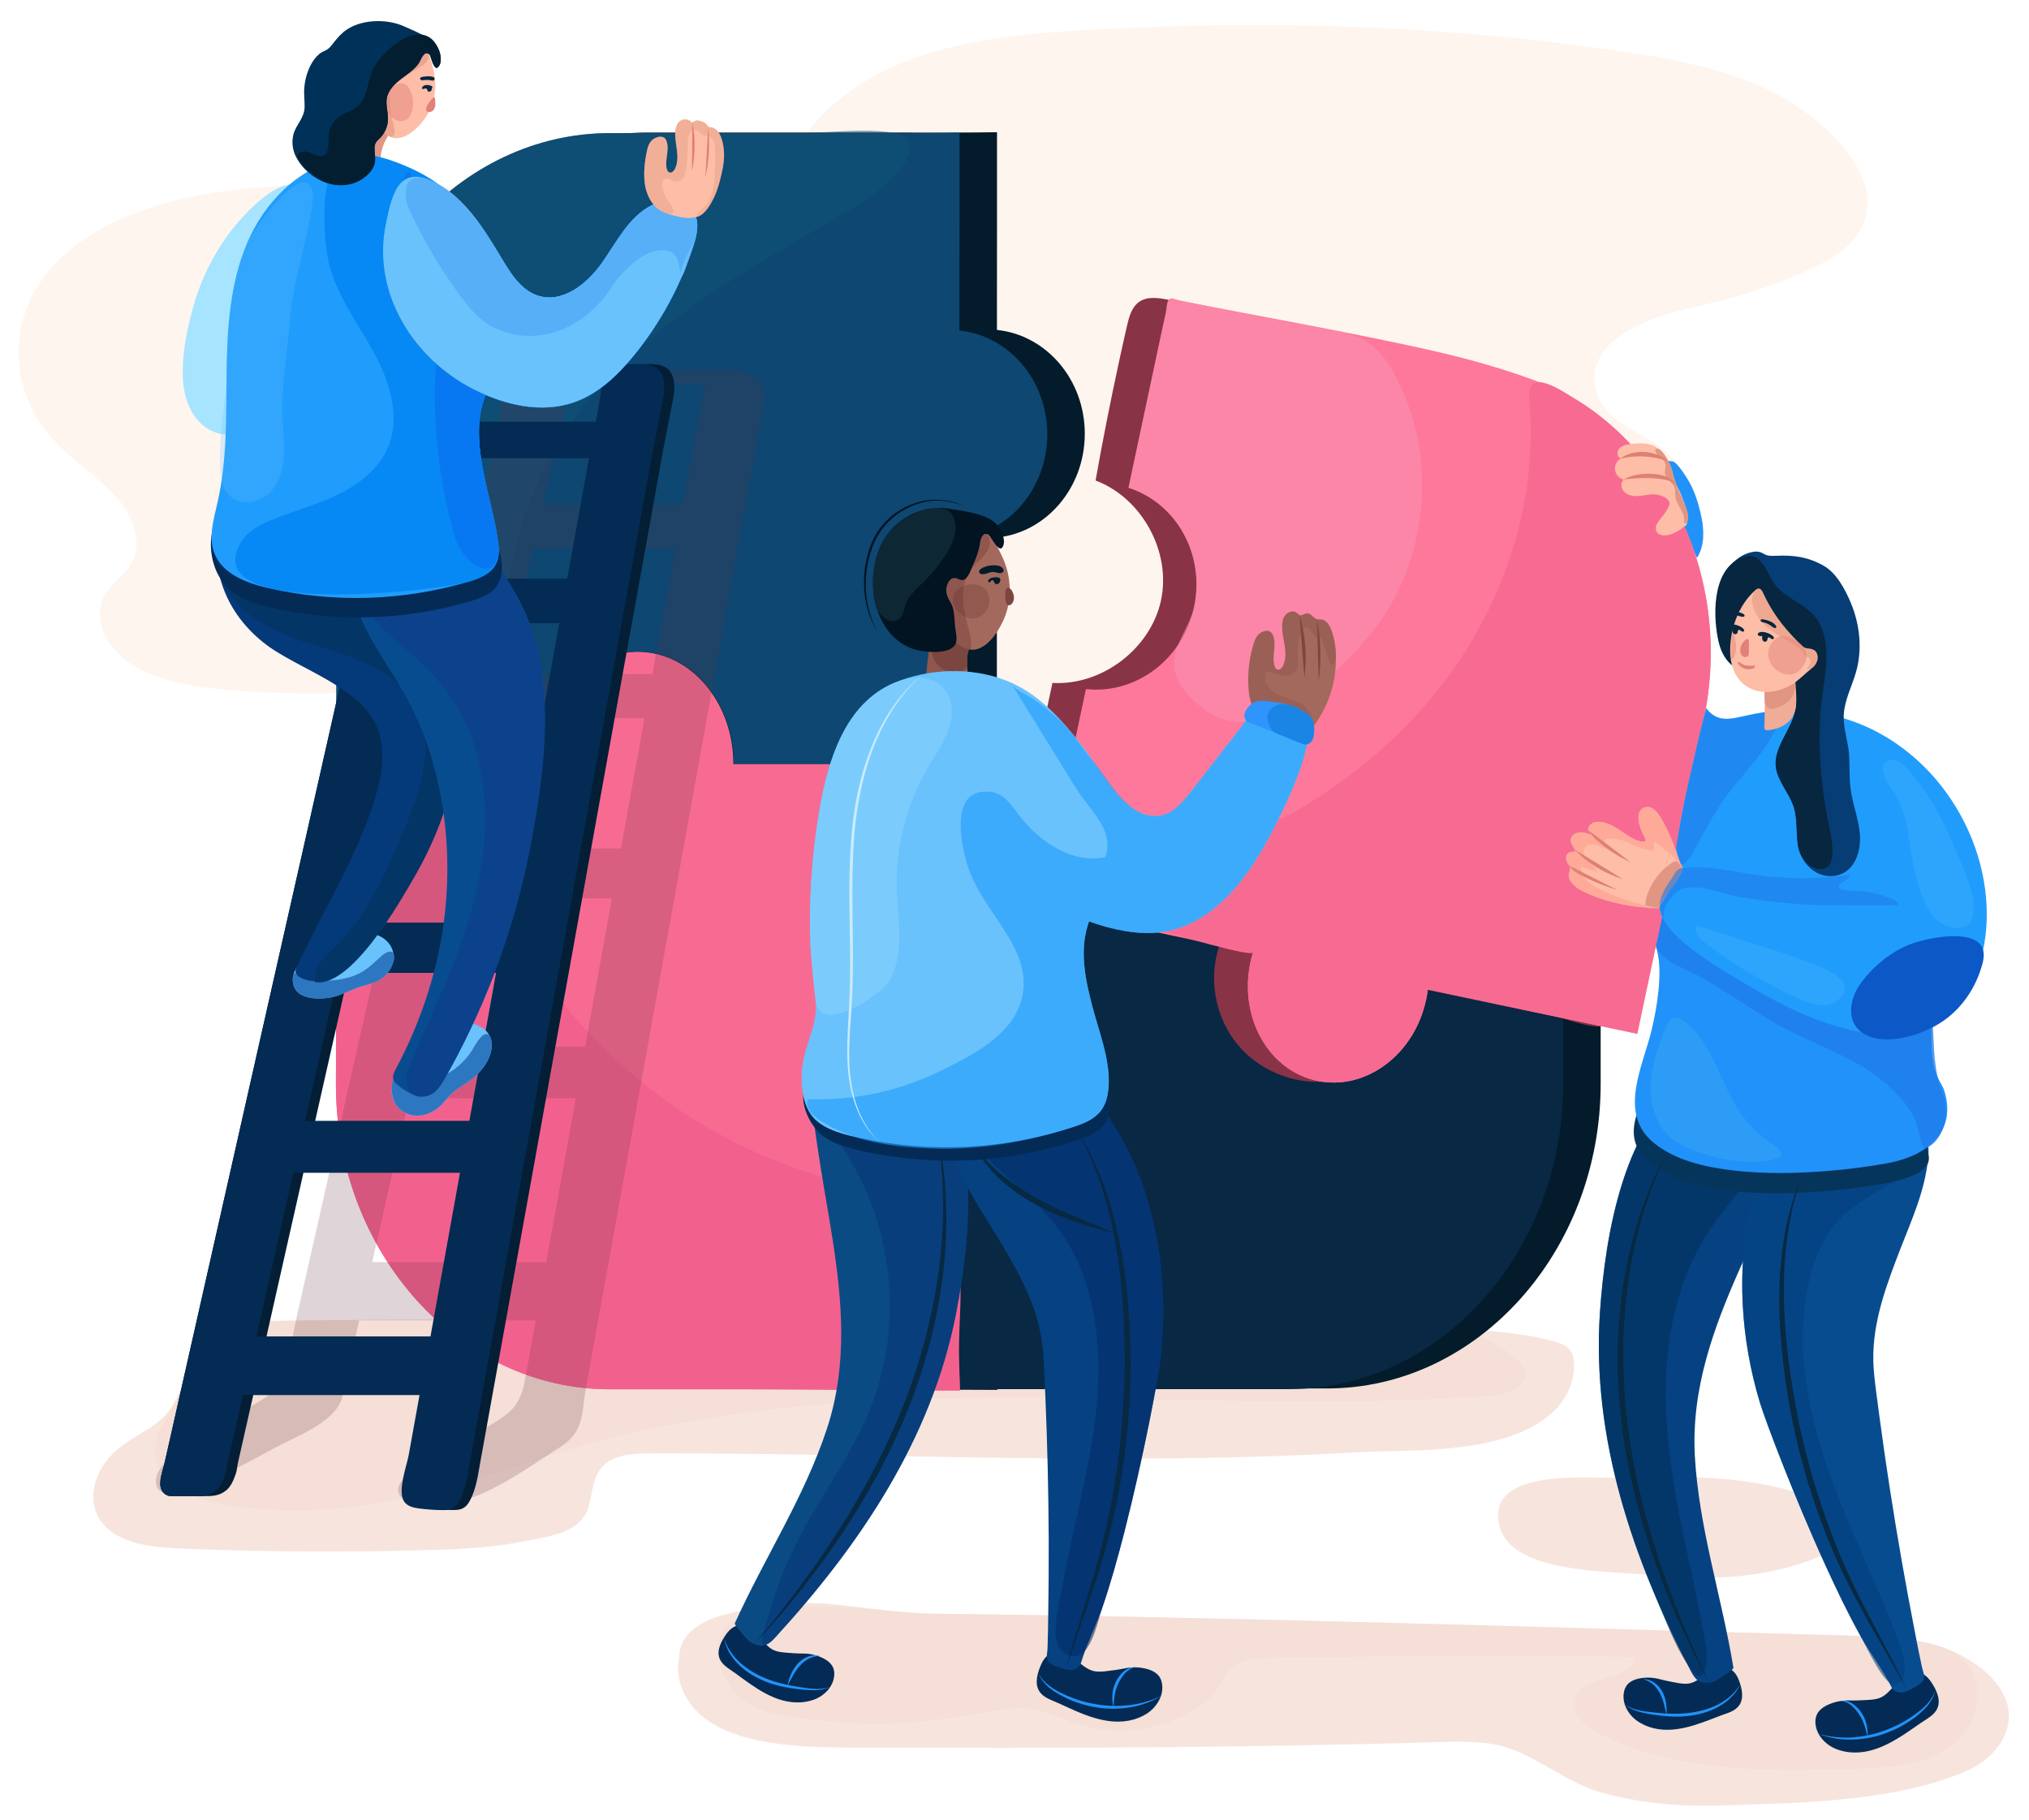 <?xml version="1.0" encoding="utf-8"?>
<!-- Generator: Adobe Illustrator 27.1.1, SVG Export Plug-In . SVG Version: 6.00 Build 0)  -->
<svg version="1.1" id="Layer_1" xmlns="http://www.w3.org/2000/svg" xmlns:xlink="http://www.w3.org/1999/xlink" x="0px" y="0px"
	 viewBox="0 0 2728 2448" style="enable-background:new 0 0 2728 2448;" xml:space="preserve">
<style type="text/css">
	.st0{fill:#FFF5EF;}
	.st1{opacity:0.78;fill:#F4DED3;enable-background:new    ;}
	.st2{fill:#031B2B;}
	.st3{fill:#F76B93;}
	.st4{fill:#0D4772;}
	.st5{opacity:0.51;fill:#115377;enable-background:new    ;}
	.st6{fill:#082844;}
	.st7{fill:#F2618D;}
	.st8{fill:#893347;}
	.st9{fill:#2192F9;}
	.st10{fill:#032B55;}
	.st11{fill:#064182;}
	.st12{opacity:0.63;fill:#04325B;enable-background:new    ;}
	.st13{fill:#084C90;}
	.st14{opacity:0.56;fill:#03407C;enable-background:new    ;}
	.st15{fill:#06355B;}
	.st16{opacity:0.76;fill:#1F7CEA;enable-background:new    ;}
	.st17{fill:#FD789A;}
	.st18{opacity:0.54;}
	.st19{fill:#FC92B1;}
	.st20{fill:#209DFC;}
	.st21{opacity:0.6;fill:#1F7CEA;enable-background:new    ;}
	.st22{fill:#063D75;}
	.st23{fill:#07263F;}
	.st24{fill:#EFAC97;}
	.st25{fill:#E09682;}
	.st26{fill:#FEBDA6;}
	.st27{opacity:0.54;fill:#E09682;enable-background:new    ;}
	.st28{fill:#FFAA99;}
	.st29{fill:#DD8172;}
	.st30{fill:#072942;}
	.st31{fill:#0C58C6;}
	.st32{opacity:0.57;fill:#37A3F4;enable-background:new    ;}
	.st33{opacity:0.31;fill:#4ABAFF;enable-background:new    ;}
	.st34{fill:#E18179;}
	.st35{opacity:0.47;fill:#E18179;enable-background:new    ;}
	.st36{fill:#01223F;}
	.st37{opacity:0.21;fill:#66313F;enable-background:new    ;}
	.st38{fill:#031E35;}
	.st39{fill:#032B54;}
	.st40{fill:#A6E4FF;}
	.st41{fill:#6AC2FC;}
	.st42{fill:#2D77C1;}
	.st43{fill:#04397A;}
	.st44{fill:#033566;}
	.st45{opacity:0.54;fill:#103B87;enable-background:new    ;}
	.st46{opacity:0.25;fill:#6AC2FC;enable-background:new    ;}
	.st47{fill:#0689F4;}
	.st48{fill:#0878F2;}
	.st49{fill:#57AFF7;}
	.st50{opacity:0.36;fill:#E09682;enable-background:new    ;}
	.st51{opacity:0.61;fill:#E09682;enable-background:new    ;}
	.st52{fill:#003159;}
	.st53{fill:#031E30;}
	.st54{fill:#A4695D;}
	.st55{opacity:0.25;fill:#7C4640;enable-background:new    ;}
	.st56{fill:#7C4640;}
	.st57{fill:#8E574F;}
	.st58{fill:#0B4B84;}
	.st59{opacity:0.5;fill:#063375;enable-background:new    ;}
	.st60{opacity:0.56;fill:#022966;enable-background:new    ;}
	.st61{opacity:0.63;fill:#86D2FC;enable-background:new    ;}
	.st62{opacity:0.61;fill:#209DFC;enable-background:new    ;}
	.st63{fill:#CAEBFF;}
	.st64{opacity:0.51;fill:#7C4640;enable-background:new    ;}
	.st65{fill:#021321;}
	.st66{opacity:0.26;fill:#592B27;enable-background:new    ;}
	.st67{fill:#0E2735;}
	.st68{fill:#3194FC;}
	.st69{fill:#1A85E5;}
</style>
<g>
	<g id="_01">
		<path class="st0" d="M62.4,368C8.3,435.8,13.3,530.6,74.4,594.5c25.2,26.4,58.6,47.5,82.5,74.7c23.9,27.2,37.1,64.7,16.5,93.6
			c-8.2,11.5-21,20.6-29.3,32c-23.2,32.3-3.1,76,33.4,99.1S262,924.1,308.2,928c165.7,14,335.5-3.7,491.2-51.4
			c50-15.3,99.5-34.2,138.2-63.9c47.5-36.4,75.4-86.7,91-138c38.3-126.6,9.2-354.8-165.1-414.9c-60.8-21-132.1-12.8-196.1-10.2
			c-104.8,4.2-210.6-5.5-315,1.9C243.3,259.4,124.6,290.2,62.4,368z"/>
		<path class="st1" d="M2446,2093.6c10.4-4.3,20.9-9.3,28.6-17.5s12.2-20.3,8.6-31c-4-12.1-16.6-18.9-28.3-23.9
			c-85.7-36.6-180.8-37.3-272.3-33.7c-37.9,1.5-189.4-16.7-166.1,66.3c17.6,62.8,148.4,58.5,198.4,64.1
			C2292.3,2126.4,2373.1,2123.6,2446,2093.6z"/>
		<path class="st1" d="M253.6,2082.9c109.3,4.3,218.6,4.8,328,1.5c40.7-1.2,81.6-3.3,121.6-11.4c32.2-6.5,78.3-10.5,88.4-47.2
			c4.8-17.6,5.2-37.3,16.7-51.5c14.8-18.2,41.5-19.7,64.9-19.8c205-0.5,415.7,7.1,622.9,7.1c108.1,0,216.3-2,324.3-8.3
			c80.8-4.7,204.8,4.9,268.8-55.6c14.7-13.9,25.2-33.7,26.8-54.1c2.1-27.2-6.6-34.8-31-41c-46.4-11.8-94.4-13.7-141.9-17.3
			c-82.3-6.1-164.8-3.1-247.2-3.8c-141.7-1.3-283.1-3.1-425-3.4c-295.6-0.4-591.2-6-886.7-1.9c-24.8,0.3-50.3,0.9-73.5,9.6
			c-44.1,16.6-54.3,58.2-73.7,96c-23.5,45.7-64.5,44.4-94.6,83.9c-14.7,19.2-22,45.6-13.1,68.1c15.1,38.3,64.9,46.5,106,48.3
			L253.6,2082.9z"/>
		<path class="st1" d="M274.6,2016.8c12.5,3.8,25.6,6.2,38.4,8.2c145.5,22.8,277.7-18.2,413.8-63.5
			c406.8-135.3,850.1-54.3,1277.8-84.3c21.6-1.5,50.5-12.6,45.5-33.7c-1.8-7.3-7.6-12.9-13.4-17.7c-95.6-80.1-225.9-43.3-340.8-44.4
			c-141.7-1.3-283.1-3.1-425-3.4c-295.6-0.4-591.2-6-886.7-1.9c-24.8,0.3-50.3,0.9-73.5,9.6c-44.1,16.6-54.3,58.2-73.7,96.1
			c-20.4,39.7-51.2,74.5-3.5,114C245.4,2005.8,259.6,2012.3,274.6,2016.8z"/>
		<path class="st0" d="M1106.2,958.6c-3.1,85.3,12.7,168.7,82.9,223c73,56.5,160.9,97.9,248.6,125.5
			c136.4,42.9,287.3,51.6,429.3,22.6c116.7-23.8,300.2-77.3,338.4-208c18.6-63.9-5.4-131.3-21.4-195.9
			c-15-60.4-19.5-122.7,17.2-176.7c29.6-43.5,94.1-90.6,38.5-141.6c-29.4-27-79.9-37.2-92.7-79c-15.7-51.4,30.4-81.9,72.9-98.5
			c30.5-11.9,62.9-17.7,94.7-25.8c46.3-11.7,91.2-28.2,134-49.3c53-26,80.3-72.1,49.3-128.5c-23.1-42.1-68.9-78.9-111.1-100.8
			c-62.8-32.5-133.7-45.7-203.7-56.1c-217.9-32.4-439-42.1-659.1-32.2c-172.7,7.8-381.1,13.5-470.6,190.4
			c-53.3,105.3-49.6,208.4-15.9,317.6c37.7,122.4,70.2,248.4,69.4,377.3C1107.1,934.4,1106.7,946.4,1106.2,958.6z"/>
		<path class="st0" d="M1106.2,958.6c-3.1,85.3,12.7,168.7,82.9,223c73,56.5,160.9,97.9,248.6,125.5
			c136.4,42.9,287.3,51.6,429.3,22.6c119.6-24.4,280.4-82.7,171.4-233.3c-41.3-57.1-105.9-92.1-157.6-140s-92.1-122.7-64.1-187.4
			c26.6-61.2,103.6-87.9,131.7-148.4c23.2-50.2,5.1-112.3-32-153.2s-90-64-142.9-80.2c-166.9-50.9-345.8-42.7-519.1-22.1
			c-53.7,6.4-109.5,14.7-154.1,45.4c-136.2,93.9,7.6,376.8,6.8,512.2C1107.1,934.4,1106.7,946.4,1106.2,958.6z"/>
		<path class="st1" d="M1154.9,2350.2c262.3,1,524.9,0.5,787.2-7.7c30-0.5,60.8-0.9,88.9,9.3c42.9,15.6,77.1,46.1,123.1,59.1
			c52.1,14.7,106.9,18.8,160.9,17.1c102-3.1,230.6-4.8,326.1-45.1c24.5-10.3,46.8-28.6,55.9-53.6c20.1-55.2-40.7-99.1-85.7-114.1
			c-39.4-13.1-81.6-14.4-123.1-15.5c-411.9-11.1-824.6-24.9-1236.2-29.6c-58.5-0.7-339-44.6-339,60.5c-5.8,27.2,7.2,56,27.9,74.6
			s47.7,28.5,74.9,34.5C1061.4,2349.8,1108.4,2350.1,1154.9,2350.2z"/>
		<path class="st1" d="M1157.1,2317.9c69.6,2.7,133.9-9.6,203.3-20.2c30.6-4.6,59.8,11.8,89.3,20.9c50.1,15.5,106.6,9.2,152.1-16.9
			c13.9-8,27.1-18,35.8-31.6c5.1-8,8.6-17.1,15-24.1c13.6-14.8,36-16.2,56-16.5c163.3-2.7,326.6-3.1,489.9-1.3
			c-6,34.5-72.2,23.2-81.4,57c-5.5,20,14.9,37.1,33.4,46.4c103.2,52.2,224.4,50.3,340,47.2c46.3-1.2,95.8-3.5,133-31
			c49.5-36.5,49.4-112.1-12-132.6c-39.4-13.1-81.6-14.4-123.1-15.5c-411.9-11.1-824.6-24.9-1236.2-29.6
			c-62.2-0.7-123.2-16.6-185.7-14.4c-66.4,2.3-133.2,34.1-85.4,112c26.5,43.2,102.2,43.6,147,48.1
			C1137.9,2316.8,1147.5,2317.5,1157.1,2317.9z"/>
		<path class="st2" d="M2152.2,1025.8h-284.5c0.4,4.6,0.6,9.2,0.6,13.9c0,76.4-53.4,138.4-119.4,138.4s-119.4-62-119.4-138.4
			c0-4.7,0.2-9.3,0.6-13.9h-289.9c0.1-3.3,0.1-6.7,0.1-10.2V722.9c66.3-6.7,118.2-66.7,118.2-139.6s-51.8-132.8-118.1-139.6
			c0-8.8,0-17.6,0-26.4c0.1-46.2,0.1-92.4,0.1-138.6c0-26.2,0-52.5,0-78.7v-22.2c-8.7,0-17.4,0.3-26.1,0.3
			c-14.9,0-29.8,0.2-44.7,0.2l-139.7-0.1c-32.6,0-65.2,0-97.8,0H870.5c-202.2,0-367.7,184.4-367.7,409.8v261.4
			c0,36.7-0.1,74.7-0.2,112c0,8.1,0,16.2-0.1,24.3c0,8.7,0,17.3-0.1,26c0,4.8,0,9.6,0,14.3h-0.1v127.8c0,8.3,0.9,16.3,0.9,24.6
			c0,93.1-1.1,186-1.1,279.2c0,225.4,165.5,409.8,367.7,409.8h185.8c95.4,0,190.2,1.7,285.5,1.7c0-0.6,0-1.3,0-1.9h443.3
			c202.2,0,367.7-184.4,367.7-409.8v-264.4c0-55.8,1-111.5,1-167.3H2152.2z"/>
		<path class="st3" d="M1159.8,1428.1c0-74.8,57.9-135.4,129.5-136.2v-116.2c0-29.5,0-58.9,0-88.3c0-20,0-40,0-60H986
			c0-0.1,0-0.2,0-0.3c0-83.2-57.8-150.6-129.1-150.6S727.8,943.8,727.8,1027v0.3H507.9c-18.7,0-37.5-0.4-56.1-0.4v127.8
			c0,8.3,0.9,16.3,0.9,24.6c0,93.1-1.1,186-1.1,279.2c0,225.4,165.5,409.8,367.7,409.8h185.8c95.4,0,190.2,1.7,285.5,1.7
			c0-2.4,0-4.9-0.1-7.3c-0.3-15-1.3-29.8-1.3-44.9v-253.7C1217.6,1563.5,1159.8,1502.8,1159.8,1428.1z"/>
		<path class="st4" d="M1289.9,723.7c66.3-6.7,118.2-66.7,118.2-139.6s-51.8-132.8-118.1-139.6c0-8.8,0-17.6,0-26.4
			c0-46.2,0.1-92.4,0.1-138.6c0-26.2,0-52.4,0-78.7v-22.2c-8.7,0-17.4,0.3-26.1,0.3c-14.9,0-29.8,0.2-44.7,0.2
			c-46.6,0-93.2,0-139.7-0.1c-32.6,0-65.2,0-97.8,0H820c-202.2,0-367.7,184.4-367.7,409.8v261.4c0,36.7-0.1,74.7-0.2,111.9
			c0,8.1,0,16.2-0.1,24.3l-0.1,26c0,4.9,0,9.8,0,14.7h0.1c3.4,0,6.8,0.2,10.1,0.1c7.7-0.2,15.5-0.2,23.2-0.2s15.5,0.2,23.2,0.2
			h219.8v-0.3c0-83.2,57.8-150.6,129.1-150.6s129.1,67.4,129.1,150.6c0,0.1,0,0.2,0,0.3h303.1c0.1-3.5,0.2-7.2,0.2-10.9
			L1289.9,723.7z"/>
		<path class="st5" d="M1059.2,331.2c28.7-16.8,57.4-33.4,85.6-50.3c22.7-13.6,87.7-55,77.2-90.1c-7.4-24.5-114.5-11.7-142.4-11.7
			c-32.6,0-65.2,0-97.8,0H820c-202.2,0-367.7,184.4-367.7,409.8v261.4c0,36.7-0.1,74.7-0.2,111.9c0,8.1,0,16.2-0.1,24.3l-0.1,26
			c0,4.9,0,9.8,0,14.7h0.1c3.4,0,6.8,0.2,10.1,0.1c7.7-0.2,15.5-0.2,23.2-0.2s15.5,0.2,23.2,0.2c45.7,0,113.3,17.9,140.6-25.1
			c26.4-41.7,23.5-96.8,25.9-144.1c5.2-102.3,34.4-204.6,92.5-288.8C839.6,465,948.7,396.1,1059.2,331.2z"/>
		<path class="st6" d="M2101.7,1026.6h-284.5c0.4,4.6,0.6,9.2,0.6,13.9c0,76.4-53.4,138.4-119.4,138.4s-119.4-61.9-119.4-138.4
			c0-4.7,0.2-9.3,0.6-13.9H1289v1.3c0,0.7,0,1.5,0,2.2c0,1.1,0,2.2,0,3.2v24.4c0,1.6,0,3.3,0,4.9v19.5c0,1.6,0,3.2,0,4.9
			c0,29.4,0,58.9,0,88.4v116.2c-71.6,0.8-129.5,61.5-129.5,136.2s57.9,135.4,129.5,136.2v253.6c0,15.1,1,29.9,1.3,44.9
			c0,1.9,0.1,3.7,0.1,5.6H1734c202.2,0,367.7-184.4,367.7-409.8v-264.3c0-55.8,1-111.5,1-167.3L2101.7,1026.6z"/>
		<path class="st7" d="M1111.4,1584.5c-20.7-6.4-41.4-13.2-61.6-21c-172.1-65.8-315.4-203.2-388.6-372.3
			c-18.4-42.4-32.4-87-54.7-127.6c-25.5-46.3-49-36.3-98.5-36.3c-18.7,0-37.5-0.4-56.1-0.4v127.8c0,8.3,0.9,16.3,0.9,24.6
			c0,93.1-1.1,186-1.1,279.2c0,225.4,165.5,409.8,367.7,409.8h185.8c95.4,0,190.2,1.7,285.5,1.7c0-2.4,0-4.9-0.1-7.3
			c-0.3-15-1.3-29.8-1.3-44.9c0-87.9,22.7-168.6-76.1-201.9C1179.5,1604.7,1145.3,1595,1111.4,1584.5z"/>
		<path class="st8" d="M1504.5,486.5c-11.5,53-22,106.2-31.5,159.7c62.4,23.5,101.9,95.8,88,161s-79.5,115.1-146,111.2l-55.6,260.9
			c-1.4,6.8-2.9,13.9-0.6,20.5c4.3,12.6,19.5,17.2,32.5,19.9l248.1,52c-15.4,45.3-5.2,98.3,25.9,134.7s81.8,54.8,128.9,46.7
			c8.4-1.4,17-3.8,23.7-9.1c7.9-6.2,12.2-15.8,16.3-24.9l42.8-96.5l145.2,30.4l72.6,15.2c11.7,2.4,54.4,18.2,63.2,9.9
			c4.4-4.2,3.4-24.9,4.3-31.1c1.7-12.1,3.6-24.2,5.8-36.2c4.1-23.2,9.1-46.2,14.4-69.2c10.7-46,23.2-91.6,34.6-137.4
			c3.9-15.6,7.6-31.2,11.2-46.8c24.4-107.9,37.4-222.6,3.4-327.8c-22.1-68.2-64.1-130.3-121-173.7
			c-80.2-61.2-182.9-82.4-281.9-101.9l-258.2-50.9c-13.1-2.6-27.8-4.8-38.8,2.7c-10.2,7-13.7,20.2-16.5,32.2
			C1511.6,454,1508,470.2,1504.5,486.5z"/>
		<path class="st9" d="M2289.9,723.3c0.5-9.4-0.3-18.7-2.3-27.9c-3.7-17.9-9.8-37.6-19.8-52.9c-2.8-4.3-13.7-21.8-19.3-22
			c-1.9-0.1-5.1-0.8-7-0.8c-0.7,15.1,9.6,27.6,16.2,40.3c3.9,7.5,5.6,15.8,7,24c0.8,4.3,5.8,18.7,2.4,21.9c-0.4,0.4-0.8,0.6-1.2,1
			c-2.2,2.1-0.7,5.9,0.9,8.6c6.3,11,8.9,23.9,14.8,34.7C2286.8,742.2,2289.2,732.9,2289.9,723.3z"/>
		<path class="st10" d="M2256.4,2263.4c-9-1.6-16.5-3-25.2-5.3c-8.7-2.3-17.7-2.6-26.5-1c-6.9,1.3-13.9,4.1-17.9,9.9
			c-1.4,2.2-2.5,4.6-3.1,7.2c-3.8,15.2,4.9,31.5,17.8,40.3c4.8,3.3,10,5.9,15.5,7.8c32.5,11.1,66-3.5,96.2-15.1
			c8.9-3.4,19.8-5.7,25.4-14.2c6.5-9.7,3.2-22.9-0.5-33c-3.4-9.5-10.4-18.4-21.6-17.1c-10.6,1.3-20.4,7.4-29.1,13.2
			C2276.1,2263.7,2270.5,2265.9,2256.4,2263.4z"/>
		<path class="st10" d="M2513.2,2286c-9.7,0.6-17.8,1-27.4,0.8c-9.5-0.2-18.9,1.7-27.6,5.6c-6.8,3-13.4,7.7-16,14.7
			c-0.9,2.6-1.4,5.4-1.4,8.1c-0.1,16.6,12.9,31.2,28.4,37.1c5.8,2.2,11.8,3.6,17.9,4.2c36.3,3.4,67.3-20,95.5-39.5
			c8.3-5.7,19-10.8,22.7-20.9c4.2-11.6-2.4-24.4-8.7-33.9c-5.9-9-15.4-16.4-26.5-12.2c-10.6,4-19.2,12.7-26.7,20.8
			C2533.6,2281.4,2528.4,2285.1,2513.2,2286z"/>
		<path class="st11" d="M2294.2,1826.8c21.9-79.9,62.3-155.3,95.4-232.3c17.3-40.2,53.1-115.8-12.9-132.3c-16.7-4.2-33-10.2-49.8-14
			c-12.7-2.9-36.7-9.6-49.1-1.7c-94.8,60.6-119.5,215.2-126.6,317.5c-11.8,170.6,44.3,333.4,121.9,482.9c2.4,4.6,5,9.4,9.2,12.6
			c6.6,5,16.1,4.6,23.7,1.3l0,0c3.4-1.5,25-15.7,24.6-17.9c-15.7-95.5-46.5-188-51.9-285.3
			C2276.3,1912.1,2282.7,1868.8,2294.2,1826.8z"/>
		<path class="st12" d="M2242.1,1821.5c5.8-55.5,21.4-109.8,50.3-157.8c19.4-32.1,47.9-59.7,65.9-92
			c20.2-36.2,18.1-112.4-31.4-123.6c-12.7-2.9-36.7-9.6-49.1-1.7c-94.8,60.6-119.5,215.2-126.6,317.4
			c-9.1,131.4,23,261.5,74.1,381.8c13,30.6,25.5,65.4,43.8,93.2c24.9,37.7,28.1-5.1,23.8-30c-18.4-105.1-49.4-208.8-53.1-316
			C2238.9,1869.1,2239.7,1845.2,2242.1,1821.5z"/>
		<path class="st13" d="M2454.5,2105.5c14.7,32.2,30,64.2,47.2,95.1c13.1,23.6,30.1,45.2,41.8,69.1c2.3,4.8,8.3,6.9,13.5,6.4
			c5.3-0.5,10.1-3.1,14.8-5.7c4.7-2.6,12.2-6.2,14.4-11.4c2.3-5.6-0.8-11.1-2.1-17c-3.5-15.8-6.5-31.8-9.6-47.7
			c-6.2-31.9-12.1-63.8-17.7-95.8c-11.2-64.1-21.2-128.4-29.8-192.9c-1.6-11.6-3.1-23.2-4.6-34.9c-1.7-13.4-3.4-26.9-3.7-40.4
			c-1.2-52.8,17.9-103,36.5-151.1c15.4-39.6,32.8-77.6,37.2-121.3c6.2-61.4-43.7-84.3-86.8-84.7c-17.1-0.2-34.1-2.2-51.2-1.9
			c-37.5,0.5-46.4,5.8-59.5,38.6c-15.1,37.7-32,72.5-41.1,112.6c-19.5,86-13.1,179.2,12.3,263.4
			C2373.1,1909.3,2411.6,2011.6,2454.5,2105.5z"/>
		<path class="st14" d="M2454.5,2105.5c14.7,32.2,30,64.2,47.2,95.1c6.5,11.6,29.5,61.7,42.4,63.9c26.6,4.5,15.2-39.5,11.2-50.3
			c-29.3-80.3-68.8-156.6-97-237.3s-44.8-168.3-26.2-251.7c7-31.5,19.4-62.7,41.9-85.9c13.5-13.9,30.1-24.4,46.5-34.8
			c36.9-23.3,92.2-39.2,64.5-91c-15.1-28.4-48.9-39.9-79.4-40.2c-17.1-0.2-34.1-2.2-51.2-1.9c-37.5,0.5-46.4,5.8-59.5,38.6
			c-15.1,37.7-32,72.5-41.1,112.6c-19.5,86-13.1,179.2,12.3,263.4C2373.1,1909.3,2411.6,2011.6,2454.5,2105.5z"/>
		<path class="st15" d="M2451.5,1602.1c27.6-2.1,55-5.7,82.2-10.6c15.3-2.8,49-10.1,57.5-25.3c9.1-16.2-11.5-37.6-24.1-46.7
			c-13.3-9.6-28.9-15.6-44.3-21.4c-74.7-28.3-151.7-57-231.6-55.2c-17.1,0.4-34.5,2.3-50.2,8.9c-15.8,6.6-29.9,18.6-36.1,34.5
			c-11.8,30.1-14.1,54.5,13.6,77.4c29.4,24.2,69.8,33,106.7,37.4C2367,1606.2,2409.5,1605.4,2451.5,1602.1z"/>
		<path class="st9" d="M2456.2,1574.8c27.6-2.1,55-5.7,82.2-10.6c52.2-9.8,94.2-42,75-99.6c-2.6-5.7-6-11.1-8.7-16.8
			c-20.7-44.7,13.8-116.9-45.8-136.4c-35.7-11.6-71.6,5.3-107.3-4.5c-29.4-8.1-60.2-16.8-89.1-26.9c-16.8-5.8-26.9-20-40.6-30.2
			c-10.7-8-23.8-12.5-34.6-20.4c-8.7-6.4-14.5-15.9-20-25.2c-13.3-22.8-25.5-46.2-36.7-70.1c-13.1-28-24.8-56.8-42.2-82.3
			c-14.4-21-36.8-41.1-62-37.3c-11.3,1.7-21.2,8-30.8,14.2c-2.3,1.4-4.6,3-5.9,5.3c-1.3,2.3-1.4,5.5-1.2,8.4
			c1.5,27,15,51.6,28.7,74.9c3.4,5.8,6.9,11.6,9.4,17.8c23.1,56.6,84.7,80.3,101.3,143.3c7.8,29.5-0.1,76.7-7.1,106
			c-11.7,49.4-45.8,112.4,2.3,152.2c29.4,24.2,69.8,33,106.7,37.4C2371.7,1578.9,2414.2,1578.2,2456.2,1574.8z"/>
		<path class="st16" d="M2496.5,1430c16,9.1,31.3,19.5,45.1,32.7c13.7,13,26.6,27.4,33.9,44.7c5.1,12.1,5.3,27.1,12,37.7
			c28.6-11.6,33.7-50.3,24.1-75.5c-12.1-31.9-11-59.6-13-92.9c-1.7-28.3-10.3-55.6-39.8-65.3c-35.7-11.6-71.6,5.3-107.3-4.5
			c-29.4-8.1-60.2-16.8-89.1-26.9c-16.8-5.8-26.9-20-40.6-30.2c-10.7-8-23.8-12.5-34.6-20.4c-8.7-6.4-14.5-15.9-20-25.2
			c-13.3-22.8-25.5-46.2-36.7-70.1c-13.1-28-24.8-56.8-42.2-82.3c-14.4-21-36.8-41.1-62-37.3c-11.3,1.7-21.2,8-30.8,14.2
			c-2.3,1.4-4.6,3-5.9,5.3c-1.3,2.3-1.4,5.5-1.2,8.4c1.5,27,15,51.6,28.7,74.9c3.4,5.8,6.9,11.6,9.4,17.8
			c20,49,71.4,75.1,93.7,122.6c7.6,16.1,6.8,21.9,20.5,32.1c13.7,10.1,33,16.5,48,25.3c31.4,18.2,61.4,38.7,92.4,57.7
			C2418.2,1395.3,2459.4,1409,2496.5,1430z"/>
		<path class="st17" d="M1551.3,496c-9.5,44.8-19.1,89.6-28.6,134.4c-1.8,8.5-3.6,17.1-5.4,25.6c64.2,20.4,103.2,89.4,88.2,160.1
			S1527,934,1460,926.7c-20,94.6-40,189.2-60,283.8c-0.7,3.4-1.5,6.7-2.2,9.9l1.9,0.4l4.4,0.9l4.4,0.9l2.6,0.5l273.6,57.9
			c-1.3,4.3-2.5,8.8-3.4,13.3c-15.7,74.1,24.5,145.4,89.7,159.2s130.8-35.1,146.5-109.2c1-4.5,1.7-9.1,2.3-13.6l23.8,5l257.6,54.5
			h0.2l89.2-421.7c6.4-30.2,9.6-61,9.6-91.9c-0.2-93.2-31.1-186.2-89.9-258.8c-32.6-40.2-78.3-78.7-126.5-98.3
			c-56.1-22.7-114.8-38.5-173.8-51.5c-105.6-23.2-212.6-41.7-318.6-62.8c-3.1-0.6-6.2-1.3-9.2-2.1c-5-1.3-8-3.6-11,0.7
			c-2.4,3.5-2.5,11.7-3.4,15.9C1562.1,445.2,1556.7,470.6,1551.3,496z"/>
		<g class="st18">
			<path class="st19" d="M1551.3,496c-9.5,44.8-19.1,89.6-28.6,134.4c-1.8,8.5-3.6,17.1-5.4,25.6c64.2,20.4,103.2,89.4,88.2,160.1
				c-5.8,27.5-33,56.6-25.7,87.8c6.8,28.9,49.5,64.7,79.4,66.9c71.6,5.2,164.1-86.9,199.9-140.1c59.3-88.2,69.8-208.6,26.5-305.7
				c-23.5-52.7-43-72.9-97.3-81.8c-66-10.8-131.8-24.9-197.3-37.9c-3.1-0.6-6.2-1.3-9.2-2.1c-5-1.3-8-3.6-11,0.7
				c-2.4,3.5-2.5,11.7-3.4,15.9C1562.1,445.2,1556.7,470.6,1551.3,496z"/>
		</g>
		<path class="st3" d="M1553.9,1241.7c1.4,5.9,7.7,8.9,13.3,11.1c9.3,3.7,115.4,34.4,117.3,28.2c-1.3,4.3-2.5,8.8-3.4,13.3
			c-15.7,74.1,24.5,145.4,89.7,159.2s130.8-35.1,146.5-109.2c1-4.5,1.7-9.1,2.3-13.6l23.8,5l257.6,54.5h0.2l89.2-421.7
			c6.4-30.2,9.6-61,9.6-91.9c-0.2-93.2-31.1-186.2-89.9-258.8c-24.8-30.6-54.7-58-88.3-78.7c-18.8-11.6-69.9-48.6-65.7-3.1
			c12.1,131.3-29.9,265.3-107.7,371.9c-55.7,76.2-128.9,138.7-210.8,185.4C1690.7,1120,1535.1,1163.4,1553.9,1241.7z"/>
		<path class="st20" d="M2505.6,1201.1c-57.5-8-114.9-16.9-172.1-26.7c-21.3-3.7-43.1-7.5-64.9-5.8c-12.3,1-13.9,2.2-19.4,12.3
			c-4.9,8.9-9.9,17.8-14.8,26.6c-22.5,40.6,86.3,99.8,113.2,116.1c59.4,35.7,133.3,71.5,205.4,67.5c84.2-4.7,117.5-88.5,118.2-158.7
			c1.4-126.3-91.7-253.6-225.9-274c-25.1-3.8-50.7-3.9-75.9-0.2c-11.7,1.7-23.3,4.4-34.8,6.9c-16.3,3.6-30.3,2.1-40.5-12.9
			l-4.9,18.8c-5.7,21.8-10.2,43.6-15.4,65.5c-7.1,30.1-13.2,60.3-18.2,90.8c-0.9,4.7-1.4,9.5-1.4,14.3c0.2,9.7,3.9,18.9,7.6,27.9"/>
		<path class="st21" d="M2335,965.5c-5.2,0.9-10.4,1.3-15.7,1.1c-4.8-0.2-9.6-1.5-13.8-3.8c-2-1.1-11.9-7.9-11.1-10.6l-4.9,18.8
			c-5.7,21.8-10.2,43.6-15.4,65.5c-7.1,30.1-13.2,60.3-18.2,90.8c-1.1,6.9-7.5,30.5,1.6,34.9c10.6,5.2,22.5-23.1,27-31
			c14.7-26.2,27.5-50.9,46.9-73.9c20.8-24.8,43.6-50,57.6-79.5c2.7-5.7,8.3-14.3,4.9-20.4c-0.3-0.7-0.8-1.2-1.4-1.6
			c-0.6-0.3-1.3-0.4-2-0.3c-10.9-0.2-21.4,3-32,5.1C2351,962.1,2342.9,964.2,2335,965.5z"/>
		<path class="st22" d="M2440.5,1172.4c8.8,5.5,19.5,7.2,29.6,4.8c24.4-5.7,32.5-33.7,30.5-55.8c-1.8-20.4-9.7-39.9-12.4-60.3
			c-2-14.9-1.2-30-2-45c-1.1-18.7-8.3-37-7.2-55.5c1.2-19.6,11.1-38.1,16.4-56.7c8.8-30.7,5.2-64.3-7.1-93.5
			c-7.5-17.8-19.1-39.8-36.4-49.6c-20.5-11.7-40.2-14.5-63.7-13.4c-4.8,0.2-9.7,0.5-14.2-1.3c-2.5-1-4.7-2.6-7.2-3.5
			c-3.5-1-7.1-1.1-10.6-0.3c-19.7,3.6-34.9,20.5-41.5,39.4c-8.3,23.7-9.5,59.1-3.2,83.5c3.1,11.9,9.2,23.5,19.2,30.7
			c21.4,15.5,70.8,9.6,81.6,37.8c12.7,33.2-28,63.3-24.6,96.8c2.1,19.8,17.8,35.3,24,54.2c5.5,16.9,3,35.4,5.9,52.9
			C2419.8,1152.1,2428.5,1165.1,2440.5,1172.4z"/>
		<path class="st23" d="M2441.6,1167.8c35.7,9.4,18.2-52.7,15.4-67.5c-9-47.5-12.7-94.7-9.4-142.9c2.7-38.4,18.2-86.3-2.9-121.7
			c-14.7-24.7-45.5-29.4-60.5-52.8c-11.3-17.6-17.1-44.9-45.3-31.8c-37.8,17.6-36.1,80.8-27.6,114.2c3.1,11.9,9.2,23.5,19.2,30.7
			c21.4,15.5,70.8,9.6,81.6,37.8c12.7,33.2-28,63.3-24.6,96.8c2.1,19.8,17.8,35.3,24,54.2c5.5,16.9,3,35.4,5.9,52.9
			C2419.9,1152.4,2430.8,1164.9,2441.6,1167.8z"/>
		<path class="st24" d="M2414.3,951.7c-1.1,6.4-3.4,12.5-7.6,17c-8,8.5-19.1,12.3-29.6,13.3c-2.5,0.2-5.1-0.3-5-3.8
			c0.5-12.3,0.8-24.7,0.5-37.1c-0.2-10.8,0.2-23.1-5.5-32.3c8.5,0.1,17-1.5,24.9-4.6c4.1-1.6,8-3.6,11.6-6c1.7-1.1,4.7-5.1,6.8-4.4
			c4.1,1.3,3.1,10.4,3.2,14.2c0.1,9.4,1.2,18.7,1.5,28.1C2415.3,941.3,2415.1,946.5,2414.3,951.7z"/>
		<path class="st25" d="M2398.4,947.5c-5.7,3.3-18.2,9.3-23.4,2.6c-2.3-3-2.3-5.4-2.4-8.9c-0.2-10.8,0.2-23.1-5.5-32.3
			c8.5,0.1,17-1.5,24.9-4.6c4.1-1.6,8-3.6,11.6-6c1.7-1.1,4.7-5.1,6.8-4.4c4.1,1.3,3.1,10.4,3.2,14.2
			C2413.9,924.7,2414.8,937.9,2398.4,947.5z"/>
		<path class="st26" d="M2428,905.4c-6.3,5.6-12.6,11.6-19.9,15.8c-8.3,4.8-17.4,7.8-26.9,9c-16.8,2-33.1-3.8-43.2-16.7
			c-7.8-9.9-11.2-22.4-11.7-34.8c-1.1-30.1,10.1-64.1,33.8-85.1c1-1,2.2-1.7,3.6-2c3.2-0.5,5.4,2.8,6.6,5.6
			c7.3,16.1,16.7,31.2,27.9,44.9c5.6,6.9,11.5,13.4,17.8,19.7c2.8,2.8,6,6.8,9.4,8.8c3.6,2,8,1.3,11.8,2.8c6,2.2,7.5,9,6.1,14.7
			c-1.7,6.7-7.4,10.6-12.4,14.8C2430.1,903.6,2429,904.4,2428,905.4z"/>
		<path class="st27" d="M2429.9,899.8c-0.3-0.1-0.6-0.2-0.8-0.3c2.4-2.8,4.9-6,5.1-9.7c0.2-3.7-3.4-7.7-6.9-6.4
			c-2.5-7.8-9.8-13.1-16.9-17.4c-13.8-8.5-28.5-15.8-39.8-27.4c-8.2-8.4-14.5-19.7-15-31.6c-0.4-8.5,8.6-23.9,14.8-9.9
			c7.3,16.1,16.7,31.2,27.9,44.9c5.6,6.9,11.5,13.4,17.8,19.7c2.8,2.8,6,6.8,9.4,8.8c3.6,2,8,1.3,11.8,2.8c6,2.2,7.5,9,6.1,14.7
			C2442,893.9,2436.2,901.7,2429.9,899.8z"/>
		<path class="st26" d="M2230.1,1221.4c-34.2-0.7-69.3-7.3-99.9-21.9c-7.7-3.7-15.6-8.6-19.4-16.1c-1.4-2.7-1.9-5.7-1.4-8.7
			c0.6-3.1,2.7-6.3,1.3-9.4c-0.5-0.9-1.1-1.8-1.8-2.6c-3.5-4.7-5.4-12.5,0.8-16.1c1.5-0.7,3.2-1,4.8-0.9c2.8-0.2,4.4-0.2,3-2.9
			c-1.6-3.5-4.4-6.4-5.3-10.3c-1.1-4.6,1.2-9.4,5.6-11.3c7.3-3.5,15.7-1.5,22.1,2.6c-0.6-0.4-1.8-3.5-2.3-4.3c-1-1.5-2-2.5-2-4.3
			c-0.1-3.4,2.6-6.7,5.7-8.3c4.1-2,9-1.9,13.5-1c12.2,2.3,22,10.2,32,16.7c5.1,3.5,10.6,6.4,16.4,8.4c5.2,1.7,12.1,2.3,8.3-4.7
			c-3.9-7.3-7.1-14.4-8.3-22.6c-0.9-6-0.2-13.1,5.1-16.4c15.4-9.4,26.7,16.1,31.4,25c9.7,18.3,14.7,37.9,22.7,56.7"/>
		<path class="st25" d="M2262.5,1168.9c1.8-6-8.3-12.7-13.1-9.7c-16,10.2-28,25.4-34.3,43.3c-1.9,5.5-5.4,16,0.5,19.1
			c0.8,0.4,14.5-0.5,14.5-0.3C2237.6,1201.4,2256.5,1189.4,2262.5,1168.9z"/>
		<path class="st28" d="M2262.5,1168.9c-8-18.8-13-38.4-22.7-56.7c-4.8-9-16-34.5-31.4-25c-5.4,3.3-6,10.4-5.1,16.4
			c1.2,8.2,4.4,15.3,8.3,22.6c3.8,7.1-3.1,6.4-8.3,4.7c-5.8-2.1-11.3-4.9-16.4-8.4c-10-6.5-19.8-14.4-32-16.7c-4.5-0.9-9.4-1-13.5,1
			c-3.1,1.6-5.8,4.9-5.7,8.3c0,1.8,1,2.8,2,4.3c0.6,0.8,1.7,3.9,2.3,4.3c-6.5-4-14.9-6-22.1-2.6c-4.4,1.9-6.7,6.7-5.6,11.3
			c0.9,3.8,3.7,6.8,5.3,10.3c1.3,2.8-0.2,2.8-3,2.9c-1.7-0.1-3.3,0.2-4.8,0.9c-6.2,3.6-4.2,11.3-0.8,16.1c0.7,0.8,1.3,1.7,1.8,2.6
			c1.4,3.2-0.8,6.3-1.3,9.4c-0.5,3,0,6,1.4,8.7c3.8,7.5,11.7,12.4,19.4,16.1c30.6,14.6,65.7,21.2,99.9,21.9
			c-25.7-4.9-51.8-12.3-75.4-23.5c-7-3.3-13.9-7-19.5-12.3s-9.7-12.6-9.8-20.3l23,8c-2.2-4.7-6.2-8.2-10-11.8s-7.4-7.6-8.7-12.6
			s0.9-11.2,5.8-12.9c2.4-0.8,5-0.4,7.5,0.1c8.6,1.8,16.8,5.1,24.3,9.7c-4.5-3.3-7.8-8-9.4-13.4c-0.7-1.2-0.3-2.8,0.9-3.6
			c0.4-0.3,0.9-0.4,1.4-0.4c21.7-4.5,41.5,15.3,63.6,15.7l-0.2-11.9C2238.7,1140.6,2253.8,1154.2,2262.5,1168.9z"/>
		<path class="st29" d="M2136.4,1117c4.2,8.5,12.5,15.1,20.6,21.2c4.9,3.7,9.9,7.4,15.2,10.7c6.5,4,13.5,7.4,20.4,10.8"/>
		<path class="st29" d="M2117.6,1142.8c15.7,17.3,38.4,31.2,64.6,39.6"/>
		<path class="st29" d="M2110.2,1164.3c4.1,7.8,14.5,12.1,21.9,15.9c13.7,7,28,12.1,42.7,16.8"/>
		<path class="st26" d="M2268.5,689.4c-3.3-16.9-13.7-32-18.3-48.7c-0.7-2.6-1.3-5.3-2-7.9c-3.5-12.1-10.6-22.8-20.4-30.7
			c-9.4-7.5-26.7-6.4-37.9-4.6c-5,0.8-10.2,2.3-13.3,6.3c-3.1,4-2.3,11,2.5,12.7c-7.4,4.3-10,13.8-5.7,21.2c2.1,3.6,5.5,6.2,9.6,7.3
			c-4.7,4.1-3.6,12.3,0.9,16.6c7,6.7,17.3,6.1,26.2,4.6c10.2-1.7,18.8-2.7,28.4,2.8c3,1.7,6,4.4,6.2,7.8c-0.1,2-0.7,4-1.7,5.7
			c-2.3,4.4-5.1,8.6-8.3,12.5c-2.6,3.2-5.5,6.2-7.2,10c-1.7,3.8-1.8,8.6,1,11.7c2.2,2.5,5.8,3.3,9.2,3.3c8,0,15.5-3.9,22.1-8.4
			c6.9-4.8,10.5-9,9.5-17.7C2269,692.5,2268.8,691,2268.5,689.4z"/>
		<path class="st25" d="M2262.8,690.9c1.2,2.8,1.8,5.9,1.6,9c-0.2,1-0.1,2,0.1,3c0.3,1,1.4,1.6,2.4,1.3c0.5-0.3,0.9-0.8,1.1-1.3
			c3-6.2,1.6-13.8-1-20.2c-5.8-14-12.8-27.2-16.8-42c-0.7-2.6-1.3-5.3-2-7.9c-2.2-8-5.9-15.5-10.8-22.2c-1.7-2.2-5.7-7.5-9-7.2
			c-7.2,0.5,0.9,9.7,3.1,11.5c3.2,2.7,6.9,5.5,7.8,9.6c0.8,3.9-1.2,7.8-0.8,11.7c0.8,7.8,10.2,11.8,12.8,19.2
			c1.5,4,0.7,8.5,1.3,12.7C2253.7,676.3,2259.8,683.3,2262.8,690.9z"/>
		<path class="st29" d="M2182.8,644.8c5.6-2.9,11.6-5,17.8-6.2c6.2-1.2,12.6-1.7,18.9-1.5c3.2,0.1,6.3,0.4,9.5,0.9
			c3.2,0.5,6.3,1.3,9.4,2.3c3.1,1,6,2.5,8.7,4.3c0.7,0.5,1.3,1,1.9,1.5c0.6,0.5,1.2,1.1,1.7,1.7c1.1,1.1,2.1,2.4,2.9,3.8
			c-4.9-3.5-10.5-5.8-16.5-6.8c-5.9-1-11.8-1.6-17.8-1.8c-6-0.2-12-0.2-18.1,0.2C2195.2,643.6,2189.1,644.2,2182.8,644.8z"/>
		<path class="st29" d="M2178.1,617c4.6-3.5,9.9-6.1,15.5-7.5c5.6-1.4,11.5-2,17.3-1.7c5.8,0.3,11.5,1.5,17,3.6
			c5.4,2,10.4,5,14.7,8.9c-5.2-1.8-10.6-3.3-16-4.4c-5.3-1.1-10.6-1.8-16-2.1c-5.4-0.3-10.8-0.2-16.1,0.3
			C2189,614.7,2183.5,615.7,2178.1,617z"/>
		<path class="st9" d="M2339.9,2265c-3.1,6.5-7.2,12.5-12.4,17.6c-5.2,5.1-11,9.4-17.4,12.9c-6.4,3.5-13.1,6.2-20.1,8.2
			c-7,2-14.1,3.3-21.3,4.1c-7.2,0.7-14.4,0.9-21.6,0.6c-7.2-0.3-14.3-1-21.5-2.1c-7.1-0.9-14.2-2.3-21.1-4.1
			c-6.9-2-13.7-4.9-19.2-9.6c6,3.8,12.7,6.4,19.7,7.7c6.9,1.5,14,2.1,21.1,2.9s14.1,1.3,21.2,1.4c7,0.2,14.1,0,21.1-0.8
			c7-0.7,13.9-1.9,20.7-3.7c6.8-1.8,13.4-4.2,19.7-7.3c6.3-3.1,12.2-7,17.5-11.6C2331.5,2276.5,2336.1,2271.1,2339.9,2265z"/>
		<path class="st9" d="M2209.3,2258.2c5.4-0.1,10.7,1.6,15.1,4.8c4.5,3.2,8.1,7.3,10.7,12.1c2.5,4.8,4.1,9.9,4.9,15.2
			c0.8,5.2,1,10.5,0.7,15.7c-1.4-5.1-2.4-10.1-3.7-15.1c-1.3-4.9-3.1-9.5-5.4-14c-2.3-4.4-5.4-8.3-9.1-11.6
			C2218.7,2262.1,2214.2,2259.6,2209.3,2258.2z"/>
		<path class="st9" d="M2602.1,2273.7c-1.7,7.4-5.7,14.2-10.5,20.1c-5,5.8-10.6,11.1-16.8,15.6l-4.6,3.4l-4.8,3.1l-2.4,1.6l-2.5,1.4
			l-4.9,2.9c-6.7,3.6-13.7,6.7-20.9,9.3c-3.6,1.4-7.3,2.4-10.9,3.5l-1.4,0.4l-1.4,0.3l-2.8,0.6l-2.8,0.7l-1.4,0.3
			c-0.5,0.1-0.9,0.2-1.4,0.2c-3.8,0.6-7.5,1.3-11.4,1.6c-1.9,0.2-3.8,0.5-5.7,0.5l-5.7,0.2c-1.9,0.1-3.8,0-5.7,0
			c-1.9,0-3.8-0.1-5.7-0.2l-5.7-0.6c-0.9-0.1-1.9-0.2-2.8-0.3l-2.8-0.5c-1.9-0.4-3.8-0.7-5.6-1.1l-5.5-1.4c-0.9-0.2-1.8-0.5-2.7-0.7
			l-2.7-0.9l-5.4-1.9l5.5,1.3l2.7,0.7c0.9,0.2,1.9,0.3,2.8,0.5l5.5,1c1.9,0.2,3.7,0.4,5.6,0.6l2.8,0.3c0.9,0.1,1.9,0.1,2.8,0.2
			l5.6,0.3c1.9,0,3.7,0,5.6,0s3.7,0,5.6-0.2c14.9-0.9,29.6-3.9,43.6-9.1c7-2.5,13.9-5.5,20.5-8.9l4.9-2.7l2.5-1.4l2.4-1.5l4.8-3
			l4.6-3.2c3.1-2.1,6.1-4.3,9-6.7c2.9-2.4,5.6-4.9,8.2-7.6C2595.3,2287.1,2599.4,2280.7,2602.1,2273.7z"/>
		<path class="st9" d="M2474.6,2288c2.7-0.9,5.7-1,8.5-0.3c2.8,0.7,5.5,1.9,7.9,3.6c4.7,3.3,8.8,7.4,11.9,12.2
			c3.2,4.8,5.4,10.1,6.7,15.6c1.3,5.5,1.7,11.1,1.2,16.7c-1-5.4-2.4-10.7-4.2-15.9c-1.7-5-4.1-9.9-7-14.3c-2.9-4.5-6.4-8.5-10.4-12
			c-2-1.7-4.3-3.1-6.6-4.2C2480,2288.4,2477.3,2287.9,2474.6,2288z"/>
		<path class="st30" d="M2423.6,1578.8l-3.7,10.8l-1.8,5.4l-1.6,5.5l-3.2,11l-2.7,11.1c-0.5,1.8-0.9,3.7-1.3,5.5l-1.1,5.6
			c-0.8,3.7-1.6,7.4-2.2,11.2l-1.8,11.2c-0.3,1.9-0.7,3.7-0.9,5.6l-0.7,5.7c-2.1,15-3.1,30.2-3.8,45.4c-0.2,7.6-0.5,15.2-0.4,22.8
			v8.5l0.1,2.8l0.3,11.4c0.6,15.2,1.6,30.3,3.1,45.4c0.6,7.6,1.6,15.1,2.4,22.6c0.4,3.8,1,7.5,1.5,11.3s1,7.5,1.6,11.3
			c2.1,15,4.7,30,7.4,44.9l2.2,11.2l1.1,5.6l1.2,5.6l2.4,11.1l2.6,11.1c0.8,3.7,1.8,7.4,2.7,11.1c0.9,3.7,1.8,7.4,2.8,11
			c2,7.3,3.9,14.7,6,22c4.1,14.6,8.8,29.1,13.6,43.5l3.7,10.8c1.2,3.6,2.6,7.1,3.8,10.7c2.5,7.2,5.3,14.2,8,21.3
			c1.4,3.6,2.8,7.1,4.2,10.6c1.4,3.5,2.8,7,4.3,10.5l4.4,10.5l4.6,10.4c24.9,55.4,56.3,108,82.4,163.2
			c-14.6-26.8-29.9-53.1-45.1-79.6c-7.5-13.3-15-26.6-22.2-40c-7.2-13.4-14.2-27.1-20.7-40.9c-6.6-13.8-12.6-27.9-18.4-42
			c-2.8-7.1-5.7-14.2-8.4-21.4c-1.3-3.6-2.7-7.1-4-10.8l-3.9-10.8c-5-14.5-9.7-29.1-13.9-43.8c-2.2-7.3-4.1-14.7-6.2-22.1
			c-1-3.7-1.9-7.4-2.9-11.1s-1.9-7.4-2.7-11.1l-2.6-11.2l-2.4-11.2l-1.2-5.6l-1.1-5.6l-2.2-11.3l-2-11.3l-1-5.6l-0.9-5.7l-1.8-11.4
			l-1.6-11.4c-0.5-3.8-1-7.6-1.4-11.4c-0.4-3.8-0.9-7.6-1.3-11.4c-0.8-7.6-1.6-15.2-2.2-22.9c-0.3-3.8-0.7-7.6-0.9-11.4l-0.7-11.5
			c-0.2-3.8-0.3-7.6-0.5-11.5l-0.2-5.8c-0.1-1.9-0.1-3.8-0.1-5.7l-0.1-11.5v-2.9l0.1-2.9l0.1-5.8c0.1-3.8,0.1-7.7,0.3-11.5l0.6-11.5
			c1.1-15.3,2.6-30.6,5.1-45.7l0.9-5.7c0.3-1.9,0.7-3.8,1.1-5.6l2.3-11.2c0.8-3.7,1.8-7.4,2.7-11.2l1.4-5.6c0.5-1.8,1.1-3.7,1.6-5.5
			l3.2-11l3.7-10.8l1.9-5.4l2.1-5.3L2423.6,1578.8z"/>
		<path class="st30" d="M2241,1549.7c-26.6,55.9-43.7,116-52.1,177c-4.2,30.5-6.3,61.3-6.4,92.1c-0.1,30.8,1.6,61.6,5.3,92.2
			c3.6,30.6,8.9,61,15.9,91l5.4,22.5l5.9,22.4l6.5,22.2l6.9,22.1c19.1,58.7,43,115.9,69.5,171.8c-29.5-54.4-55.1-111.1-75.4-169.8
			l-7.4-22.1l-6.8-22.3l-6.3-22.4l-5.7-22.6c-7.2-30.3-12.7-60.9-16.4-91.8c-3.6-30.9-5.3-62-5-93.2c0.4-31.1,3-62.2,7.8-92.9l4-23
			c1.6-7.6,3.3-15.2,4.9-22.8l5.9-22.6l6.8-22.3C2213.9,1605.6,2226.2,1577,2241,1549.7z"/>
		<path class="st31" d="M2664.4,1273c-14.2-25-78.5-10.8-99.8-1.7c-24.5,10.5-48,30.1-63.4,51.8c-13.9,19.6-20,49.7,2.4,65.5
			c28.6,20.2,79.6,3.5,105.5-13.2c28.8-18.6,48-47.6,56.6-80.4C2668.1,1285.5,2667.4,1278.3,2664.4,1273z"/>
		<path class="st21" d="M2437.5,1216.8c-33.7-1.4-67.3-5-100.5-10.8c-22.6-3.9-66.7-24.3-85.7-3.5c-4.6,5-9.2,10.2-12,16.4
			s-3.4,13.8,0.1,19.7c-7.5-12.6-10.7-19.8-4.8-34.8c3.9-10.1,10.9-18.7,16.4-27.8c1.6-2.7,3.4-5.5,6.1-7.1c2.3-1.2,4.9-1.8,7.5-1.9
			c38.4-3.9,74.5,7.8,112.3,11.6c19,1.9,38,2.7,57.1,2.2c9.5-0.2,19-0.7,28.5-1.6c4.9-0.4,9.8-0.9,14.6-1.5c2.7-0.3,13.3-3.3,9.3,2
			c-2.1,2.8-6.7,5.2-9.6,6.9c-4,2.2-7,6.1-2,8.7c6.2,3.2,15.5,2.4,22.2,2.8c15.6,0.9,31,4.3,45.5,10.2c4.3,1.8,9.1,4.4,10,9
			c-36,0.7-72,0-108,0C2442.2,1217,2439.8,1216.9,2437.5,1216.8z"/>
		<path class="st32" d="M2220,1450.9c-2.8,27.5,3.6,57.3,23.4,76.5c13.1,12.6,30.6,19.4,47.9,24.6c28.3,8.6,59,13.8,88.4,8.3
			c33.6-6.3,3.5-20.6-9.3-30.9c-11.3-9.1-21.3-19.8-29.7-31.8c-27-38.8-36.4-90.1-72.2-121c-18.1-15.7-25-6-31.9,12.4
			C2229.1,1409,2222.2,1429.5,2220,1450.9z"/>
		<path class="st33" d="M2425,1291.6c-14.9-5.7-30.1-10.5-45.2-15.4l-98.2-31.3c-4.7,7.9,3.2,17.1,10.5,22.7
			c39.1,30.1,81.9,55.2,126.8,75.6c16.1,7.3,36.3,13.7,50.4,3C2505.9,1318.2,2442.8,1298.4,2425,1291.6z"/>
		<path class="st33" d="M2550.9,1072.8c15.9,30.5,16.1,66.3,23.6,99.8c2.4,10.5,5.5,20.9,9.3,31c4.5,11.8,10.1,23.6,19.3,32.4
			c9.1,8.8,22.4,14.1,34.7,11.1c3.6-0.8,6.9-2.5,9.6-5c4-4,5.4-9.9,5.8-15.5c1.7-19.9-5.7-39.4-13.2-58c-16-40-33.2-80.3-59.7-114.7
			c-8-10.3-26.9-39.7-43.1-30.2C2520,1034,2545.2,1061.8,2550.9,1072.8z"/>
		<path class="st34" d="M2342.4,865.6c-1.3,2.1-2.2,4.5-2.5,6.9c-0.6,4.5,0.7,10,5.7,11.1c2.1,0.5,4.2-0.5,5.2-2.4
			c0.4-1,0.5-2,0.5-3.1c0.1-5.4,0.1-10.8,0.1-16.3c0-0.4,0-0.8-0.2-1.2c-1.6-3.5-5.5,0.8-6.8,2.3
			C2343.6,863.8,2342.9,864.6,2342.4,865.6z"/>
		<path class="st35" d="M2379.8,868.2c-3.7,8.1-3.2,17.5,1.5,25.1c4.7,7.5,12.6,12.5,21.4,13.7c2.8,0.4,5.6,0.3,8.4-0.4
			c4.6-1.3,8.5-4.6,11.5-8.4c4-5,6.9-11.3,6.4-17.7c-0.6-7.1-5.4-13.3-11.3-17.3c-5.1-3.4-14.1-8.5-20.4-8.2
			C2389.9,855.5,2382.8,862.1,2379.8,868.2z"/>
		<path class="st35" d="M2332.4,857.1c2.2,8.7,2.9,18.1-0.8,26.2c-0.5,1.1-1.7,2.9-3,3c-1.8,0.2-1.6-2.2-1.6-3.5
			c0-5.5,0.1-10.9,0.4-16.4c0.2-2.7,0.4-5.3,0.6-8c0.2-1.9-0.1-4.4,1.1-6C2330.5,850.3,2332.1,856,2332.4,857.1z"/>
		<path class="st23" d="M2371.6,850c0.8,0.1,1.5,0.2,2.2,0.4c2.8,0.6,13,4.7,11,8.9c-1.2,0.3-2.6,0.2-3.7-0.4
			c-1.1-0.7-2.1-2.1-3.4-1.8c-1.3,0.4-1.2,2.4-1.6,3.8c-0.6,1.6-2.4,2.5-4,2c-1.5-0.6-2.5-1.8-2.8-3.4c-0.2-1.5-0.2-3,0.1-4.5
			c-0.1,0.8-7,1-6-2.6C2364.4,849.7,2368.6,849.6,2371.6,850z"/>
		<path class="st23" d="M2331.6,839.9c0.9,0.1,1.7,0.3,2.3,0.4c2.8,0.6,13,4.7,10.9,8.9c-1.2,0.3-2.6,0.2-3.7-0.4
			c-1.1-0.7-2.1-2.1-3.4-1.8c-1.3,0.4-1.2,2.4-1.6,3.8c-0.6,1.6-2.3,2.5-4,2.1c-1.5-0.6-2.5-1.8-2.8-3.4c-0.2-1.5-0.2-3,0.1-4.5
			c-0.1,0.8-7,1-6-2.6C2324.3,839.6,2328.5,839.5,2331.6,839.9z"/>
		<path class="st34" d="M2347.8,894.9c3.9,0.5,7.8,0.6,11.6,0.1c0.4,0.9,0.3,1.9-0.4,2.7c-0.7,0.7-1.5,1.2-2.4,1.5
			c-1.9,0.6-3.8,0.9-5.8,0.9c-5-0.2-9.7-2.4-12.9-6.2c-0.7-0.8-1.9-2.6-0.9-3.6s2.1,0.6,2.9,1.1
			C2342.1,893.2,2344.8,894.4,2347.8,894.9z"/>
		<path class="st23" d="M2387.9,841.8c-0.2-0.4-0.5-0.9-0.8-1.2c-2.4-2.9-6-4.7-9.5-5.9c-1.8-0.6-3.7-1.1-5.6-1.5
			c-1.3-0.4-2.6-0.4-3.9-0.2c-1.3,0.4-1.2,2-0.3,2.8c0.8,0.6,1.8,0.9,2.8,1.1c3,0.6,5.9,1.7,8.5,3.3c2.1,1.4,4,3.3,6.4,4.2
			c0.4,0.2,0.9,0.3,1.4,0.3c0.5,0,0.9-0.3,1.2-0.7C2388.3,843.3,2388.3,842.4,2387.9,841.8z"/>
		<path class="st23" d="M2344.8,826.3c-0.4-0.3-0.8-0.6-1.2-0.9c-3.2-1.9-7.3-2.4-11-2.3c-1.9,0-3.9,0.2-5.8,0.6
			c-1.3,0.1-2.6,0.5-3.7,1.1c-1.1,0.8-0.5,2.2,0.7,2.7c1,0.3,2,0.3,2.9,0c3-0.5,6.1-0.5,9.1,0.2c2.5,0.6,4.9,1.8,7.4,1.8
			c0.5,0,0.9,0,1.4-0.2c0.4-0.2,0.8-0.5,0.9-1C2345.8,827.5,2345.4,826.7,2344.8,826.3z"/>
		<path class="st36" d="M636.9,505.2c0.5-2.2,0.9-4.4,1.1-6.6c0.4-4.5-0.6-10-4.2-13.1c-3.8-3.2-9.1-3.7-13.9-3.7h-7.3
			c-4.7,0-9.3,0.2-14.1,0c-4.5-0.3-9-0.6-13.5-0.6c-8.4,0-17.4,1.1-24.3,6.5c-5.7,4.5-8.8,11.7-10.5,18.8
			c-2.8,11.8-4.6,23.9-7.2,35.8c-2.9,12.9-6,25.8-8.8,38.7c-6.5,28.9-13.1,57.8-19.6,86.8c-7.8,34.5-15.6,69-23.4,103.5
			c-8.8,38.9-17.5,77.8-26.3,116.7l-28.5,126.2l-29.8,132.2l-30.4,134.5c-10,44.4-20,88.9-30.1,133.3c-9.7,42.8-19.3,85.6-29,128.5
			l-27.1,120.1c-8.1,36-16.3,72-24.4,108.1c-7,30.8-13.9,61.6-20.9,92.5l-16.5,73.3l-6.7,29.5c-2,8.8-5.6,18.1-6,27
			c-0.3,3.1,0.1,6.3,1.1,9.2c2.6,6.3,7.8,9.8,14.2,9.8h27.7c11.8,0,22.1,0.3,31.8-7.8c6.7-5.6,10.1-14.2,12.9-22.5
			c1.7-5,1.8-10.2,3-15.3c47-258.6,105.9-517.4,163.2-774.2c50.4-225.6,112.7-449.1,163.6-674C634.4,513.8,635.9,509.5,636.9,505.2z
			"/>
		<path class="st37" d="M787.9,1866c3.4-19,6.8-38,10.3-57l17.9-99l21.1-116.8l23.5-130.1l25.1-139.2c8.7-47.9,17.3-95.9,26-143.8
			c8.7-48.1,17.3-96.1,26-144.1L963,895.9c7.9-43.9,15.9-87.8,23.8-131.7l21.5-118.9l18.4-101.8c4-22-6.6-37.3-28.5-43.4
			c-12.1-3.4-24.9-3.1-37.4-2.8L749.9,503c-17.8,0.5-53.3-1-66.6,13.8c-10,11.2-9.6,36.6-12.8,50.9c-7.8,34.5-15.6,69-23.3,103.5
			c-8.8,38.9-17.6,77.8-26.3,116.6L592.3,914l-29.8,132.2l-30.4,134.5c-10,44.4-20,88.9-30.1,133.3c-9.7,42.8-19.3,85.7-29,128.5
			L446,1562.6c-8.1,36-16.3,72-24.4,108.1c-7,30.8-13.9,61.6-20.9,92.4c-7.3,32.3-12,66.8-24.5,97.4c-5,12.3-21.4,19.9-32.3,26.9
			c-13.2,8.5-26.8,16.3-40.3,24.2c-27,15.7-54.1,31.6-77.6,52.3c-6.5,5.8-13,12.3-15.3,20.7c-8,28.8,26.3,28.8,43.2,21
			c38.8-17.9,76.8-37.1,114.2-57.8c29-16,80-33.5,91.3-66.2c1.7-5,1.8-10.2,3-15.3c5.7-25.3,11.4-50.7,17.2-76.1
			c1.1-4.8,2.2-9.6,3.3-14.5h237.4l-1.9,10.4c-4.3,23.7-8.5,47.4-12.8,71c-7.4,40.4-26.3,46.7-60.2,67.9l-95.4,59.7
			c-5.3,3.3-11,7-13.5,12.8c-5.5,12.7,8.1,23.3,19.3,25.2c73.4,12.7,139.3-39.7,197.2-76.6C786.1,1925.2,781.5,1901.2,787.9,1866z
			 M947.7,515.7l-11.1,61.5c-6.1,33.8-12.2,67.6-18.3,101.3h-188c2.9-13,5.8-25.9,8.8-38.9c7.6-33.6,15.1-67.1,22.7-100.7
			c1.8-7.7,3.5-15.5,5.2-23.2H947.7z M786.7,1407.6H565.8c7.3-32.3,14.6-64.6,21.9-96.9l23.1-102.4h211.8l-22.3,123.8
			C795.8,1357.2,791.2,1382.4,786.7,1407.6L786.7,1407.6z M755,1583.4l-19.7,109.3c-0.3,1.5-0.6,3-0.8,4.6H500.5
			c0.4-1.7,0.8-3.3,1.1-5c8.7-38.5,17.3-77,26.1-115.4c7.5-33.3,15.1-66.7,22.6-100h223.9C767.7,1512.4,761.3,1547.9,755,1583.4
			L755,1583.4z M849.3,1061.2l-14.4,79.8H626c8.7-38.3,17.3-76.7,26-115c4.5-20.1,9.1-40.2,13.6-60.2h200.9L849.3,1061.2z
			 M877.2,906.5H678.9c1.4-6.4,2.9-12.7,4.3-19.1c9.8-43.4,19.6-86.8,29.4-130.2l4.4-19.5h190.6l-11.2,62.2L877.2,906.5z"/>
		<path class="st38" d="M899.7,563.2c1.6-8.2,3.3-16.3,4.9-24.5c2.1-10.3,3.1-21.4,0.1-31.7s-11.4-15.5-21.9-16.8
			c-9.1-1.2-18.3-0.1-27.4-0.3c-6.2-0.1-12.8-0.2-18.5,2.5c-11.3,5.5-12.9,19.2-14.8,30.1c-0.7,3.9-6.6,44.8-7.8,44.8H635.8
			c0.6-2.6,1.2-5.3,1.8-7.9c3.1-13.8,6.2-27.5,9.3-41.3c1.5-6.5,4-12.9,4.6-19.6c0.4-4.5-0.6-10-4.2-13.1c-3.8-3.2-9.1-3.7-13.9-3.7
			h-7.3c-4.7,0-9.3,0.2-14,0c-4.5-0.3-9-0.6-13.5-0.6c-8.4,0-17.4,1.1-24.3,6.5c-5.7,4.5-8.8,11.7-10.5,18.8
			c-2.8,11.8-4.6,23.9-7.2,35.8c-2.9,12.9-6,25.8-8.8,38.7c-6.5,28.9-13,57.8-19.6,86.8c-7.8,34.5-15.6,69-23.3,103.5
			c-8.8,38.9-17.5,77.8-26.3,116.7c-9.5,42.1-19,84.1-28.5,126.2l-29.8,132.2c-10.1,44.8-20.2,89.7-30.3,134.5
			c-10,44.4-20,88.9-30.1,133.3c-9.7,42.8-19.3,85.6-29,128.5l-27.1,120.1l-24.4,108.1c-7,30.8-13.9,61.6-20.9,92.5l-16.6,73.2
			c-2.2,9.8-4.4,19.7-6.7,29.5c-2,8.8-5.6,18.1-6,27c-0.3,3.1,0.1,6.3,1.2,9.2c2.6,6.3,7.8,9.8,14.2,9.8h27.7
			c11.9,0,22.1,0.3,31.9-7.8c6.7-5.6,10-14.2,12.9-22.5c1.7-5,1.8-10.2,3-15.3l17.2-76.1l3.3-14.4H578l-1.9,10.4
			c-4.3,23.7-8.5,47.4-12.8,71c-2.8,14.9-16,49.6-5.2,63c4.3,5.4,11.7,7.1,18.5,8.1c10.7,1.4,21.5,2.2,32.4,2.3
			c11.9,0.2,17.5-2.7,23.1-13.2c8.4-16,10.5-33.9,13.7-51.4l10.3-57l17.9-99c7-38.9,14.1-77.8,21.1-116.8
			c7.8-43.4,15.7-86.8,23.5-130.1l25.1-139.1c8.7-47.9,17.3-95.9,26-143.8c8.7-48,17.3-96.1,26-144.1c8.4-46.7,16.9-93.4,25.3-140.1
			c7.9-43.9,15.8-87.8,23.8-131.7c7.2-39.7,14.3-79.3,21.5-119l18.4-101.8C889.3,616.6,894.4,589.9,899.7,563.2z M805.5,615.8
			l-11.1,61.5l-18.3,101.3h-188l8.8-38.9c7.6-33.6,15.1-67.1,22.7-100.7c1.7-7.7,3.5-15.5,5.2-23.2L805.5,615.8z M644.5,1507.6
			H423.7l21.9-97l23.1-102.4h211.8l-22.3,123.8C653.6,1457.3,649,1482.5,644.5,1507.6L644.5,1507.6z M612.8,1683.5
			c-6.6,36.4-13.1,72.9-19.7,109.3c-0.3,1.5-0.6,3-0.8,4.6H358.3c0.4-1.7,0.7-3.3,1.1-5c8.7-38.5,17.3-77,26-115.4
			c7.5-33.3,15-66.7,22.6-100h224C625.6,1612.4,619.1,1648,612.8,1683.5L612.8,1683.5z M707,1161.2l-14.4,79.8H483.8
			c8.7-38.3,17.3-76.7,26-115l13.6-60.2h200.9C718.5,1097.6,712.8,1129.4,707,1161.2z M735,1006.6H536.7c1.4-6.4,2.9-12.7,4.3-19.1
			c9.8-43.4,19.6-86.8,29.4-130.2c1.5-6.5,2.9-13,4.4-19.5h190.6c-3.7,20.7-7.5,41.4-11.2,62.2L735,1006.6z"/>
		<path class="st39" d="M886.2,563.2c1.6-8.2,3.3-16.3,4.9-24.5c2.1-10.3,3.1-21.4,0.1-31.7s-11.4-15.5-21.9-16.8
			c-9.1-1.2-18.3-0.1-27.4-0.3c-6.2-0.1-12.8-0.2-18.5,2.5c-11.3,5.5-12.9,19.2-14.8,30.1c-0.7,3.9-6.6,44.8-7.8,44.8H622.3
			c0.6-2.6,1.2-5.3,1.8-7.9c3.1-13.8,6.2-27.5,9.3-41.3c1.5-6.5,4-12.9,4.6-19.6c0.4-4.5-0.6-10-4.2-13.1c-3.8-3.2-9.1-3.7-13.9-3.7
			h-7.3c-4.7,0-9.3,0.2-14.1,0c-4.5-0.3-9-0.6-13.5-0.6c-8.4,0-17.4,1.1-24.3,6.5c-5.7,4.5-8.8,11.7-10.5,18.8
			c-2.8,11.8-4.6,23.9-7.2,35.8c-2.9,12.9-6,25.8-8.8,38.7c-6.5,28.9-13.1,57.8-19.6,86.8c-7.8,34.5-15.6,69-23.4,103.5
			c-8.8,38.9-17.5,77.8-26.3,116.7l-28.5,126.2l-29.8,132.2l-30.4,134.5c-10,44.4-20,88.9-30.1,133.3c-9.7,42.8-19.3,85.6-29,128.5
			l-27.1,120.1c-8.1,36-16.3,72-24.4,108.1c-7,30.8-13.9,61.6-20.9,92.5l-16.5,73.3l-6.7,29.5c-2,8.8-5.6,18.1-6,27
			c-0.3,3.1,0.1,6.3,1.1,9.2c2.6,6.3,7.8,9.8,14.2,9.8h27.7c11.8,0,22.1,0.3,31.8-7.8c6.7-5.6,10.1-14.2,12.9-22.5
			c1.7-5,1.8-10.2,3-15.3c5.7-25.4,11.4-50.7,17.2-76.1c1.1-4.8,2.2-9.6,3.3-14.4h237.4l-1.9,10.4c-4.3,23.7-8.5,47.4-12.8,71
			c-2.8,14.9-16,49.6-5.2,63c4.3,5.4,11.7,7.1,18.5,8.1c10.7,1.4,21.5,2.2,32.4,2.3c11.9,0.2,17.5-2.7,23.1-13.2
			c8.4-16,10.5-33.9,13.7-51.4c3.4-19,6.8-38,10.3-57l17.9-99l21.1-116.8l23.5-130.1l25.2-139.1c8.7-47.9,17.3-95.9,26-143.8
			c8.7-48,17.3-96.1,26-144.1L807.4,996c7.9-43.9,15.9-87.8,23.8-131.7l21.5-119L871,643.5C875.9,616.6,880.9,589.9,886.2,563.2z
			 M792,615.8l-11.1,61.5l-18.3,101.3h-188c2.9-13,5.8-26,8.8-38.9c7.6-33.6,15.1-67.1,22.7-100.7c1.8-7.7,3.5-15.5,5.2-23.2
			L792,615.8z M631,1507.6H410.2c7.3-32.3,14.6-64.7,21.9-97l23.1-102.4H667l-22.3,123.8C640.1,1457.3,635.5,1482.5,631,1507.6z
			 M599.3,1683.5l-19.7,109.3c-0.3,1.5-0.6,3-0.8,4.6H344.8c0.4-1.7,0.8-3.3,1.1-5c8.7-38.5,17.3-77,26-115.4
			c7.5-33.3,15.1-66.7,22.6-100h224C612.1,1612.4,605.7,1648,599.3,1683.5z M693.6,1161.2l-14.4,79.8H470.3
			c8.7-38.3,17.3-76.7,26-115c4.5-20.1,9.1-40.2,13.6-60.2h200.9L693.6,1161.2z M721.5,1006.6H523.3c1.4-6.4,2.9-12.7,4.3-19.1
			c9.8-43.4,19.6-86.8,29.4-130.2c1.5-6.5,2.9-13,4.4-19.5H752l-11.2,62.2L721.5,1006.6z"/>
		<path class="st40" d="M265.9,393.3c-2.9,8.2-5.5,16.6-7.7,25c-7.7,29.1-13.8,60.7-12.3,90.9c0.9,19,6.1,38.3,17.9,53.3
			c21.9,27.7,55.6,28.4,80.6,4.9c35.8-33.6,55.3-89.1,65-136.1c5.9-28.7,11-56.4,18.8-84.9c3.5-12.8,6.9-25.6,8.6-38.7
			c2.5-19.7-0.7-42.6-17-53.9c-10.7-7.4-25.1-8-37.6-4S359,261.4,349,269.9C310.8,302.7,282.6,346,265.9,393.3z"/>
		<path class="st41" d="M558.1,1500.2c13.8,1.1,27.5-5.8,36.9-15.9c3.4-3.7,6.3-7.7,9.7-11.3c8.9-9.3,21-14.8,31-22.9
			c10.5-8.4,19.8-20.1,23.7-33.1c2.3-7.6,2.4-16-0.8-23.2c-4.9-11.1-17.2-16.7-28.8-18c-5.7-0.5-11.4,0.5-16.7,2.9
			c-8.7,3.7-14.2,9.3-19.7,16.6c-5.3,7-12.8,11.5-19.5,17c-11.8,9.7-22.7,20.3-34.4,30.1c-12.7,10.7-17.2,26.4-8.1,41.7
			C537,1493.3,547.4,1499.4,558.1,1500.2z"/>
		<path class="st42" d="M558.1,1500.2c13.8,1.1,27.5-5.8,36.9-15.9c3.4-3.7,6.3-7.7,9.7-11.3c8.9-9.3,21-14.8,31-22.9
			c10.5-8.4,19.8-20.1,23.7-33.1c1.7-5.8,4.3-25-4.8-26.4c-8-1.2-17.5,18.3-20.9,23.4c-14.7,21.9-37.7,36.8-63.7,41.2
			c-2.7,0.4-5.6,0.8-8.2-0.3c-9.5-4-17.3-16.4-28.5-7.8c-10,7.8-7.2,28-1.8,37S547.4,1499.4,558.1,1500.2z"/>
		<path class="st41" d="M474.4,1257.3c-2.5,0.7-4.9,1.7-7.5,2.1c-1.7,0.3-2.9,0.3-4.3,1.4c-2,1.6-2.9,4.1-5.3,5.4
			c-2,1.1-4.2,1.6-6.3,2.4c-3.8,1.6-7.5,4.4-11,6.8c-3.6,2.4-7.2,6.2-11.1,8c-3.3,1.6-7.4,2.2-10.9,3.6c-4.1,1.6-8,3.6-11.6,6.2
			c-10.4,7.6-16,22.8-10.5,34.9c2.1,4.6,5.8,8.2,10.4,10.3c7.3,3.4,15.5,4.6,23.6,4.4c9.3-0.2,18.8-1.6,27.4-5.1
			c9.1-3.6,18-8,27.3-11c6.6-2.1,13.5-3.6,19.9-6.3c8-3.4,15.2-9,19.7-16.5s6.3-16.7,3.9-25.1c-2.9-10.4-11.9-18.4-22.1-21.8
			S484.7,1254.4,474.4,1257.3z"/>
		<path class="st42" d="M503.8,1293.9l-4.4,3.9c-14.8,13.1-29.7,18-49.2,20.2c-6.4,0.7-13,1.5-19.1-0.4c-9.7-2.9-26.1-18.8-36-7.3
			c-3.4,3.9-1,13.8,0.9,17.9c2.1,4.6,5.8,8.2,10.4,10.3c7.3,3.4,15.5,4.6,23.6,4.4c9.3-0.2,18.8-1.6,27.4-5.1c9.1-3.6,18-8,27.3-11
			c6.6-2.1,13.5-3.6,19.9-6.3c8-3.4,15.2-9,19.7-16.5c2.8-4.6,8.1-15.7,5.1-21.1c-3.9-7.1-12.7-0.7-16.9,3.1L503.8,1293.9z"/>
		<path class="st25" d="M511.1,231.2c-9.8-1.2-20.7-5.7-30.3-4.4c-8.4,1.2-16.9,0.7-22-7.2c-0.8-1.1-1.3-2.5-1.5-3.9
			c0-1.2,0.2-2.4,0.6-3.6c7.1-23.1,18.7-44.9,23-68.8c-0.2,1.4,21.8,15.3,24.2,17.1c6.1,4.8,11.6,10.2,16.4,16.2
			c3.3,4.1-2.9,10.9-4.6,14.9c-2.6,5.9-4.3,12.1-5,18.4C511.7,211.5,510.7,231.2,511.1,231.2z"/>
		<path class="st43" d="M511.2,990.6c-15.7-65.9-110.4-88.9-157.4-126.8c-54.2-43.7-74.8-106.9-56.6-174.1
			c3.2-11.8,7.6-23.9,16.7-32.1c26.4-23.7,77-4.7,102.1,12.6c29.3,20.2,50.6,49.3,74.3,75.3c52.8,57.9,112.7,136.9,122.2,216.8
			c14.7,123.2-69.9,264.7-156.7,344.9c-5.3,4.9-10.9,9.8-17.8,11.9c-8.7,2.6-39.4,0-40.6-12.7c-0.2-2.4,0.8-4.7,1.8-6.9
			c34.7-74.5,79.6-144.7,104.1-223.1C511.9,1048.6,517.9,1018.8,511.2,990.6z"/>
		<path class="st44" d="M569.7,978.4c-1.9-9.1-5-17.8-9.1-26.1c-24.1-47.5-80.2-67.5-131.3-82.7c-92.8-27.6-161.5-71.5-132.1-179.9
			c3.2-11.8,7.6-23.9,16.7-32.1c26.4-23.7,77-4.7,102.1,12.6c29.3,20.2,50.6,49.3,74.3,75.3c52.8,57.9,112.7,136.9,122.2,216.8
			c8.9,74.9-17.7,150.5-54.2,214.8c-20.3,35.7-86.2,152-134.8,143.6c-2.2-20.6,12.1-33.5,26.2-46.8c44.3-41.7,69-99.5,92.6-155.6
			C560.8,1073.9,579.3,1023.7,569.7,978.4z"/>
		<path class="st13" d="M677.2,1274.2c-17.1,50.4-38.2,99.5-62.9,146.6c-5.3,10-10.7,20-16.4,29.8c-5.1,9-11.1,18.5-20.8,22.3
			c-13.5,5.2-28.2-2.9-39.8-11.6c-3.8-2.8-7.8-6.2-8.7-10.8c-0.8-4.4,1.4-8.7,3.5-12.7c35.2-66,58.6-138.4,66.4-212.8
			c6.9-66,1.9-133.4-15.9-197.5c-11-40-27.8-78.2-49.9-113.3c-21.3-34-44.4-67.7-55.8-106.6c-16-54.6,26.1-83.6,65.7-91.1
			c15.7-3,31-7.6,46.8-10.2c34.6-5.7,43.7-2.4,61.3,25.1c20.3,31.7,41.7,60.4,56.8,95.2c39.8,91.6,24.9,207.5,7.4,302.7
			C705.9,1178.5,693.3,1226.9,677.2,1274.2z"/>
		<path class="st45" d="M677.2,1274.2c-17.1,50.4-38.2,99.5-62.9,146.6c-5.3,10-10.7,20-16.4,29.8c-5.1,9-11.1,18.5-20.8,22.3
			c-27.1,10.4-36.4-16.7-27.7-37.1c30.8-72.1,65.9-143,86.3-218.7s25.2-158.5-4.2-231.2c-13.4-33.2-33.5-63.3-59-88.4
			c-22-21.7-47.8-39.4-67.9-62.9c-15.8-18.6-38.3-56-25.8-81.2c9.9-19.9,43.6-32.9,63.6-36.7c15.7-3,31-7.6,46.8-10.2
			c34.6-5.7,43.7-2.4,61.3,25.1c20.3,31.7,41.7,60.4,56.8,95.2c39.8,91.6,24.9,207.5,7.4,302.7
			C705.9,1178.5,693.3,1226.9,677.2,1274.2z"/>
		<path class="st10" d="M669.9,784.6c-6.9,13.5-22.6,19.6-37.2,23.9c-87.7,25.9-180.6,28.8-269.8,8.3c-32.3-7.5-61.7-20.4-73.8-53.2
			c-11.5-31.2-5.5-67.4,20.1-90.2c15.5-13.8,35.7-21,55.8-26.2c62.7-16.2,128.4-16.4,191.2-0.7c24.6,6.2,49,15,69.5,30
			C652.9,696.5,687.9,749.4,669.9,784.6z"/>
		<path class="st20" d="M652.9,531.1c-23.9,58.8,6.6,132.2,15.9,191.4c1.9,12.1,3.6,25.1-2,36c-6.9,13.5-22.6,19.6-37.2,23.9
			c-87.7,25.9-180.6,28.8-269.8,8.3c-28.9-6.7-60.9-19-71.6-46.7c-8.3-21.6-0.9-45.6,4.2-68.1c13.2-57.4,11.5-117,12.3-175.9
			s4.6-119.2,27.7-173.4s68.9-102,126.8-112.7c43.2-8,88.6,5.5,124.9,30.3s64.3,60.2,86.9,97.9c13.5,22.5,27.7,48.1,52.9,55.8
			c32.9,10,65.6-16.4,85.4-44.5s35.9-61.6,66.5-77.2c19-9.6,46.2-8.6,57,9.7c7.8,13.3,4.1,30.2-0.7,44.8
			C915,384.3,888,434.1,852.6,477.7c-21.9,26.9-48.1,52-80.8,63.4c-43.8,15.3-92.8,3.8-134.3-17.1C524.7,467.1,476.4,337.3,550,228"
			/>
		<path class="st46" d="M304.9,500c0.8-58.9,4.6-119.2,27.7-173.4c7.2-16.9,69.8-106.3,85.8-74.4l0,0c3.1,6.2,2.6,13.4,1.7,20.2
			c-7.2,54.5-26.3,104.2-30.5,159.2c-3.5,47-13,92-9.4,140.6c2,27.1,4.7,56.3-9.2,79.7c-18.6,31.2-64.7,32.3-72.5-4.1
			C289.6,606.5,304.3,543.4,304.9,500z"/>
		<path class="st47" d="M652.9,531.1c-23.9,58.8,6.6,132.2,15.9,191.4c1.9,12.1,3.6,25.1-2,36c-6.9,13.5-22.6,19.6-37.2,23.9
			c-39,11.6-366.6,51-305.8-53c8.8-15,25.2-23.6,41.3-30.1c29.4-12.1,60.4-20.2,89-34.1s55.5-34.8,67.7-64.1
			c17.2-41.1,2-88.5-19.4-127.6s-49.4-75.5-60-118.8c-7.6-30.9-13.7-121.2,15-140.5c31.4-21.1,101.1,12.5,126.8,30
			c36.3,24.8,64.3,60.2,86.9,97.9c13.5,22.5,27.7,48.1,52.9,55.8c32.9,10,65.6-16.4,85.4-44.5s35.9-61.6,66.5-77.2
			c19-9.6,46.2-8.6,57,9.7c7.8,13.3,4.1,30.2-0.7,44.8C915,384.3,888,434,852.6,477.6c-21.9,26.9-48.1,52-80.8,63.4
			c-43.8,15.3-92.8,3.8-134.3-17.1C524.7,467,476.4,337.2,550,227.9"/>
		<path class="st48" d="M652.9,531.1c-23.9,58.8,6.6,132.2,15.9,191.4c10.7,68-45.2,43.6-58.3-3.2c-26-93.1-32.5-190.6-19-286.4
			c3.2-22.7,7.7-45.8,19.7-65.3c9.9-16.1,45.1-50.2,60-25.5c13.5,22.5,27.7,48.1,52.9,55.8c32.9,10,65.6-16.4,85.4-44.5
			s35.9-61.6,66.5-77.2c19-9.6,46.2-8.6,57,9.7c7.8,13.3,4.1,30.2-0.7,44.8c-17.2,53.4-44.2,103.2-79.7,146.8
			c-21.9,26.9-48.1,52-80.8,63.4c-43.8,15.3-92.8,3.8-134.3-17.1c-112.8-56.8-161.1-186.7-87.5-296"/>
		<path class="st41" d="M637.5,523.9c-81.8-41.2-137.7-129.7-118.8-222.6c9-44,18.8-82,69.7-54c36.9,20.3,61.7,59.6,82.8,94.8
			c13.5,22.5,27.7,48.1,52.9,55.8c32.9,10,65.6-16.4,85.4-44.5s35.9-61.6,66.5-77.2c19-9.6,46.2-8.6,57,9.7
			c7.8,13.3,4.1,30.2-0.7,44.8C915,384.3,888,434.1,852.6,477.6c-21.9,26.9-48.1,52-80.8,63.4C728,556.3,678.9,544.8,637.5,523.9z"
			/>
		<path class="st49" d="M933.2,322.6c-3.5,9.3-8.5,18.3-12.1,26.6c-3.7,8.5-7.5,17.5-6.5,26.7c0.3-6.8-0.3-13.7-1.8-20.4
			c-1.2-5.2-3.1-10.4-7-14c-4.9-4.5-12-5.4-18.6-4.8c-12.4,1.2-24,7.3-33.6,15.2c-11.1,9.2-23.2,21.6-30.9,33.8
			c-18.1,28.2-45.2,51.3-77.3,61.1c-24.4,7.5-51.7,6.5-75-3.3c-7.4-3.1-14.3-7.1-20.6-11.9c-12.3-9.4-22-21.6-31.2-34
			c-25.2-34.1-47-70.6-65.2-108.9c-4.3-9.1-8.5-18.7-8.2-28.8c0.7-28.9,26-22.2,43.3-12.6c36.9,20.3,61.7,59.6,82.8,94.8
			c13.5,22.5,27.7,48.1,52.9,55.8c32.9,10,65.6-16.4,85.4-44.5s35.9-61.6,66.5-77.2c19-9.6,46.2-8.6,57,9.7
			c7.3,12.4,4.4,27.5-0.2,40.3c-5.3,14.7-8.7,32.2-16,46.1"/>
		<path class="st26" d="M959.4,266.8c-4.1,8.3-11.5,21.2-20.8,24.4c-11,3.8-22.8,1.4-33.6-1.6c-5.5-1.5-11-3-16-5.8
			c-13.1-7.2-20.3-22.9-22.1-37.2c-1.9-14.9,0-30.3,3.2-44.9c1.5-6.9,4.2-12.8,10.7-16c5.1-2.5,12.2-3.3,14.9,2.9
			c4.4,10.1-0.3,22.2,0,32.7c0.1,3.1,0.6,8.1,3.3,10.1c3.2,2.4,6.9-1.2,8.3-3.9c3.8-7.3,3.9-15.9,3-24.1s-2.7-16.3-2.5-24.5
			c0.1-4.3,0.9-8.6,3.1-12.3c2.2-3.8,6.3-6.2,10.7-6.1c2.1,0.1,4.2,0.8,6,2c0.8,0.5,1.7,1.7,2.6,1.9c1.3,0.3,2.6-1,3.7-1.6
			c1.9-0.9,4.1-1,6.2-0.5c4.4,0.8,8.8,2.8,11.1,6.6c1.8,2.9,4.5,1.8,7.4,2.8c2.5,1,4.6,2.6,6.3,4.7c3.6,4.3,5.4,9.9,6.7,15.3
			c3.4,14.9,1.9,27.7-1.6,42.5C967.5,245.6,964.4,256.7,959.4,266.8z"/>
		<path class="st50" d="M959.4,266.8c-3.8,7.7-8.6,17.2-16.2,21.8c-10.9,6.7-3.7-3.8,1.3-7.8c13.6-10.8,16.1-30.2,16.6-47.5
			c0.3-9.5,0.3-19.1,0.4-28.6c0-4.4,0-8.9-1.4-13s-4.7-7.9-9-8.8c-2-0.4-4-0.2-5.9-1c-3.1-1.3-4.6-4.9-7.6-6.3c-4-2-9,0.9-11,4.8
			s-1.9,8.6-1.9,13.1c0.1,10.7-0.5,21.4-1.8,32c-0.5,4.3-1.2,8.8-3.5,12.6s-6.5,6.7-10.8,6.1c-5-0.7-9.5-5.5-14.2-3.8
			c-4.4,1.7-4.8,7.9-3.7,12.5c1.6,6.8,4.6,13.1,8.7,18.7c1.8,2.5,3.9,4.8,4.9,7.7c4.3,13.1-8.8,8-15.3,4.5
			c-13.1-7.2-20.3-22.9-22.1-37.2c-1.9-14.9,0-30.3,3.2-44.9c1.5-6.9,4.2-12.8,10.7-16c5.1-2.5,12.2-3.3,14.9,2.9
			c4.4,10.1-0.3,22.2,0,32.7c0.1,3.1,0.6,8.1,3.3,10.1c3.2,2.4,6.9-1.2,8.3-3.9c3.8-7.3,3.9-15.9,3-24.1s-2.7-16.3-2.5-24.5
			c0.1-4.3,0.9-8.6,3.1-12.3c2.2-3.8,6.3-6.2,10.7-6.1c2.1,0.1,4.2,0.8,6,2c0.8,0.5,1.7,1.7,2.6,1.9c1.3,0.3,2.6-1,3.7-1.6
			c1.9-0.9,4.1-1,6.2-0.5c4.4,0.8,8.8,2.8,11.1,6.6c1.8,2.9,4.5,1.8,7.4,2.8c2.5,1,4.6,2.6,6.3,4.7c3.6,4.3,5.4,9.9,6.7,15.3
			c3.4,14.9,1.9,27.7-1.6,42.5C967.5,245.6,964.4,256.7,959.4,266.8z"/>
		<path class="st26" d="M584.6,104.1c2.5,19.2-2.1,38.6-12.9,54.7c-8.8,12.9-33,37-50.8,22.8c-14.9-11.9-25-29-27.6-47
			c-3.8-25.6,7.1-52.1,26.8-69.6c4.8-4.3,10.2-8.1,16.4-10.2s13.4-2.5,19.5,0.1c5.5,2.3,9.7,6.7,13.7,11c3.1,3.3,6.7,6.2,8.1,10.4
			C581,85.4,583.3,94.7,584.6,104.1z"/>
		<path class="st51" d="M570.3,86.4c-0.9,0.8-1.9,1.5-2.8,2.1c-11.2,7.6-23.4,14-33.4,23.1c-3.8,3.5-7.5,7.5-9,12.5
			c-0.9,3.1-1.2,6.4-1.1,9.6c0.1,8.4,1,16.9,2.9,25.1c1.1,4.7,6.4,20.2,1.7,24.2c-4.9,4.1-13.7-6.7-16.3-9.5
			c-10-10.8-16.6-24.3-18.9-38.9c-3.8-25.6,7.1-52.1,26.8-69.6c4.8-4.3,10.2-8.1,16.4-10.2s13.4-2.5,19.5,0.1
			c5.5,2.3,9.7,6.7,13.7,11c3.3,3.5,7,5.9,6.6,10.9C576.1,80.7,573.3,83.9,570.3,86.4z"/>
		<path class="st52" d="M409.5,144.5c-0.5,14.7-11.6,23.2-15,36.3c-2.5,10.1-1.3,20.7,3.4,29.9c17.2,34,64.7,52.8,95.4,25.2
			c5.1-4.6,9.5-10.5,10.7-17.2c1.1-6.1-0.3-12.4-0.4-18.6c-0.1-9.6,4.3-10.7,9.4-16.6c5.7-6.8,8.8-15.4,8.7-24.2
			c0-9.2-3.2-18.4-1.5-27.4c2.1-11.3,11.3-19.9,20.5-26.8c8-6,17-11.8,22.7-20.4c2.6-3.9,6.3-16.7,13.2-12c2.1,1.5,2.3,4.4,3.3,6.7
			c1.3,3.1,4.5,15.5,9.1,11c5.6-5.3,3.8-16.4,1.3-22.8c-6.3-16.1-32.4-25.5-46.6-32c-24.1-11.1-60.6-10-81.7,7.3
			c-3.8,3.3-7.2,6.8-10.4,10.7c-3.4,3.9-6.8,9.5-11,12.5c-3.2,2.3-7.4,3.3-10.6,5.9c-6.6,5.3-11.3,12.7-14.6,20.4
			c-4.4,10.4-6.6,21.6-6.5,32.9C409,131.6,409.7,138.2,409.5,144.5z"/>
		<path class="st53" d="M446.7,167.2c-3,5-4.7,10.7-5,16.6c-0.4,9.5,1.4,22-7.4,25.5c-4.2,1.7-9,0-13.1-1.9s-8.4-4.2-12.9-3.7
			c-27.1,2.9,20.2,38.2,28,41.1c19.3,7.3,41.2,5,56.9-9.1c5.1-4.6,9.5-10.5,10.7-17.2c1.1-6.1-0.3-12.4-0.4-18.6
			c-0.1-9.6,4.3-10.7,9.4-16.6c5.7-6.8,8.8-15.4,8.7-24.2c0-9.2-3.2-18.4-1.5-27.4c2.1-11.3,11.3-19.9,20.5-26.8
			c8-6,17-11.8,22.7-20.4c2.6-3.9,6.3-16.7,13.2-12c2.1,1.5,2.3,4.4,3.3,6.7c1.3,3.1,4.5,15.5,9.1,11c5.6-5.3,3.8-16.4,1.3-22.8
			C570.4,17,509,69.1,498.9,99.5c-5.2,15.7-6.4,34.5-19.5,44.7c-6.3,4.9-14.5,6.9-21.3,11.2C453.4,158.4,449.5,162.4,446.7,167.2z"
			/>
		<path class="st29" d="M930.9,164.2c4.2,21.9,4,44.5-0.6,66.3"/>
		<path class="st29" d="M952.2,171.2c2.4,22.6,1.1,45.5-3.8,67.7"/>
		<path class="st34" d="M573.1,145.3c-0.1,0.4-0.2,0.8-0.2,1.1c-0.7,5,5.6,5.1,8.5,2.9c2.2-1.9,3.6-4.7,3.8-7.6
			c0.2-1.2,0.4-13.6-2.4-10.7C579.4,134.4,574.4,140.2,573.1,145.3z"/>
		<path class="st35" d="M555.1,133.2c1,8.1-0.3,18.4-5.6,24.9c-6.4,7.8-18.5,5.4-24-2.1c-6.2-8.2-5.1-21-2.1-30.3
			c0.8-2.8,2.1-5.4,3.9-7.7c5.3-6.5,15.6-8.8,21.1-1.8C552.1,121.3,554.4,127.1,555.1,133.2z"/>
		<path class="st23" d="M577.9,114.8c-3.7-1.1-8.4-0.6-10.2,2.5c-0.4,0.7-0.6,1.7,0,2.2s1.5,0.1,2.2-0.1c0.7-0.2,1.5-0.4,2.2-0.4
			c0.7-0.1,1.4,0.2,1.9,0.6c0.8,0.8,0.3,2.2,1.1,3c0.3,0.3,0.7,0.5,1.2,0.6c1.6,0.3,3.1-0.5,3.8-1.9c0.4-0.7,0.6-1.5,0.7-2.3
			c0-0.4-0.1-0.7,0-1c0.1-0.2,0.8-0.5,0.8-0.5c0-0.5-0.2-1-0.7-1.2C580,115.6,579,115.1,577.9,114.8z"/>
		<path class="st23" d="M584.1,106.7c1.5-3.8-6-4.1-7.8-4.1c-2.2,0-4.5,0.2-6.7,0.5c-1.5,0.1-3,0.5-4.2,1.3c-1.3,1-0.5,2.8,0.9,3.3
			c1.1,0.4,2.3,0.4,3.4,0.1c2.6-0.4,5.2-0.4,7.8-0.1c1.8,0.2,5.1,1.7,6.4-0.4C583.9,107.2,584,107,584.1,106.7z"/>
		<path class="st54" d="M1795.8,896.7c1-14.8,0.1-31-4.3-45.1c-2-6.4-5.1-14.2-11.4-17.5c-3.4-1.8-6.5-0.5-9.7-1.5
			c-4.8-1.4-6.5-6.7-11.6-7.7c-4.1-0.9-7.2,3.1-10.7,2.6c-2.2-0.3-4.8-4.2-7.6-4.9c-5.7-1.3-11,1.8-13.8,6.7
			c-2.3,4-2.9,8.8-2.9,13.4c0.1,8.9,2.3,17.6,3.6,26.4s1.5,18.2-2.3,26.2c-1.4,3-5.1,7-8.7,4.6c-3-2.1-3.7-7.5-4-10.9
			c-0.8-11.3,3.8-24.7-1.3-35.5c-4.1-8.7-15.3-5-20.1,0.9c-3.8,4.8-5.5,11-7.1,16.8c-5.3,19.9-6.9,40.6-4.6,61c0.8,7,3,14,5.3,20.7
			c0.4,1.5,1.2,2.9,2.3,4c5.7,4.5,21.5,3.7,28.7,5.4c11,2.6,21.8,6.3,31.3,12.6c2.7,1.8,5.4,3.9,8.5,4.8s8.3,0.1,10.3-2.5
			C1783.4,953.8,1793.8,925.9,1795.8,896.7z"/>
		<path class="st55" d="M1792.6,893.6c1.9-1.8,3.3-6.6,3.6-9.9c0.8-10.4-1.6-22.3-4.7-32.1c-2-6.4-5.1-14.2-11.4-17.5
			c-3.4-1.8-6.5-0.5-9.7-1.5c-4.8-1.4-6.5-6.7-11.6-7.7c-4.1-0.9-7.2,3.1-10.7,2.6c-2.2-0.3-4.8-4.2-7.6-4.9
			c-5.7-1.3-11,1.8-13.8,6.7c-2.3,4-2.9,8.8-2.9,13.4c0.1,8.9,2.3,17.6,3.6,26.4s1.5,18.2-2.3,26.2c-1.4,3-5.1,7-8.7,4.6
			c-3-2.1-3.7-7.5-4-10.9c-0.8-11.3,3.8-24.7-1.3-35.5c-4.1-8.7-15.3-5-20.1,0.9c-3.8,4.8-5.5,11-7.1,16.8
			c-5.3,19.9-6.9,40.6-4.6,61c0.8,7,3,14,5.3,20.7c0.4,1.5,1.2,2.9,2.3,4c5.7,4.5,21.5,3.7,28.7,5.4c11,2.6,21.8,6.3,31.3,12.6
			c2.7,1.8,5.4,3.9,8.5,4.8c23.2,6.6,5.3-25.4-2.9-31.1c-10.1-7.1-23-8.9-34.1-14.4s-20.9-18.1-16.2-29.6c0.2-0.9,0.8-1.6,1.7-1.9
			c0.5-0.1,1,0,1.5,0.2c6.1,1.9,12.1,4.7,18.4,5.6s13.5-0.3,17.7-5.2c5.6-6.4,3.9-16.1,3.4-24.6c-0.5-9.4,0.9-18.7,4.1-27.5
			c1.3-3.6,3.6-7.6,7.4-7.7c4.8-0.1,7.1,5.6,9.2,9.8s8.5,8,11,4l10.4,31.5C1789.1,894.5,1791,895.1,1792.6,893.6z"/>
		<path class="st56" d="M1747.2,826.9c8.1,27.4,10.3,56.3,6.5,84.6"/>
		<path class="st56" d="M1770.7,833.1c5.2,27.3,6,55.2,2.3,82.8"/>
		<path class="st57" d="M1305.7,923.7c-10.6,1.4-23.4-0.3-33.1,3.8c-8.5,3.6-17.6,5.5-25.2-1.6c-1.2-1-2.1-2.3-2.6-3.7
			c-0.3-1.3-0.5-2.7-0.3-4c1.1-26.8,7.4-53.4,5.3-80.1c0.1,1.6,27.2,10.3,30.2,11.6c7.7,3.4,15,7.7,21.7,12.8
			c4.6,3.4,0,12.4-0.7,17.2c-1.1,7-1.2,14.1-0.2,21.1C1300.9,902.4,1305.3,923.7,1305.7,923.7z"/>
		<path class="st56" d="M1294.7,901.9c-5.4,2.8-14.3,2.4-19.4,1.1c-8.3-2.2-15.2-7.8-19.1-15.3c-6.5-12.8-6-35.1-6.5-49.6
			c9,5.7,20.4,7.3,30.2,11.6c7.7,3.4,15,7.7,21.7,12.8c4.6,3.4,0,12.4-0.7,17.2c-1.1,7.3,1.3,15.8-4,20.7
			C1296.2,901,1295.5,901.5,1294.7,901.9z"/>
		<path class="st10" d="M1054.3,2222.3c9.1,0.8,16.7,1.4,25.8,1.4c8.9,0,17.8,2.1,25.8,5.9c6.3,3,12.4,7.6,14.7,14.2
			c0.8,2.5,1.2,5.1,1.1,7.7c-0.3,15.6-12.9,29.1-27.6,34.3c-5.5,1.9-11.2,3.1-17,3.5c-34.3,2.3-62.9-20.5-89-39.5
			c-7.7-5.6-17.6-10.6-20.9-20.2c-3.7-11,2.9-22.9,9-31.7c5.8-8.3,14.9-15.1,25.3-10.9c9.9,4,17.8,12.4,24.7,20.3
			C1035.2,2217.5,1040.1,2221,1054.3,2222.3z"/>
		<path class="st10" d="M1485.9,2247.6c9.6-1.1,17.7-2.2,27.1-4.1c9.3-1.9,18.9-1.6,28.1,0.7c7.2,1.8,14.5,5.2,18.3,11.6
			c1.4,2.4,2.3,5,2.8,7.8c3.1,16.3-7.2,33-21.4,41.6c-5.3,3.2-11,5.6-16.9,7.3c-35.1,9.7-69.7-7.9-100.9-22.1
			c-9.2-4.2-20.6-7.3-26-16.6c-6.2-10.7-1.9-24.4,2.6-34.9c4.2-9.9,12.2-18.9,24-16.7c11.1,2,21.2,9.1,30,15.8
			C1465,2246.7,1470.8,2249.3,1485.9,2247.6z"/>
		<path class="st58" d="M1131,1790.8c-0.4-82.9-20-166.2-32-249.1c-6.3-43.3-21.3-125.6,46.8-124.4c17.2,0.3,34.5-1.3,51.7-0.6
			c13,0.5,37.9,0.2,47.8,11.1c75.9,83,59.7,238.8,40,339.4c-32.8,167.9-129.1,310.6-242.9,434.8c-3.5,3.9-7.3,7.8-12.1,9.7
			c-7.7,3.1-16.7,0.3-23.2-4.9l0,0c-2.9-2.3-20.1-21.6-19.2-23.6c39.9-88.2,93.6-169.6,124-262.1
			C1126.1,1877.8,1131.2,1834.4,1131,1790.8z"/>
		<path class="st59" d="M1042.4,2201.9c-4.3,4.7-10.4,11.5-17.6,9.4c-1.5-11.6,4.3-23.8,7.3-34.9c3.4-12.3,7.2-24.5,11.4-36.6
			c8.6-24.6,18.9-48.6,30.9-71.8c29.5-57.1,68.8-109.1,93.5-168.4c45.5-109.3,35.6-240-25.9-341.2c-22.7-37.3-91.8-142.9,3.7-141.3
			c17.2,0.3,34.5-1.3,51.7-0.6c13,0.5,37.9,0.2,47.8,11.1c75.9,83,59.7,238.8,40,339.4C1252.5,1935,1156.2,2077.7,1042.4,2201.9z"/>
		<path class="st11" d="M1511.9,2059.6c-8.8,34.3-18.2,68.5-29.7,102c-8.8,25.6-21.6,49.9-29,75.4c-1.5,5.1-6.9,8.2-12.2,8.7
			s-10.5-1.3-15.5-3s-13.1-3.9-16.2-8.6c-3.3-5.1-1.1-11.1-0.9-17.1c0.6-16.2,0.8-32.4,1-48.6c0.5-32.5,0.7-65,0.6-97.4
			c-0.3-65.1-1.8-130.1-4.6-195.1c-0.5-11.7-1.1-23.4-1.7-35.1c-0.7-13.5-1.4-27-3.5-40.4c-8.1-52.2-35.7-98.2-62.6-142.3
			c-22.1-36.2-45.9-70.6-58-112.9c-16.9-59.3,28.2-90.6,70.6-98.6c16.8-3.2,33.2-8.2,50.1-10.9c37-6.1,46.7-2.5,65.4,27.4
			c21.5,34.5,44.3,65.7,60.3,103.6c34.4,81.2,44.5,174.1,34.3,261.4C1557.5,1852.1,1537.5,1959.6,1511.9,2059.6z"/>
		<path class="st60" d="M1511.9,2059.6c-8.8,34.3-18.2,68.5-29.7,102c-7.2,21-16.9,76.3-46.3,64.1c-29.6-12.3-11.4-68.1-7.7-90.1
			c12.4-74.6,34-147.3,43.9-222.3c13-98,2.5-206.8-64.3-279.7c-14.6-15.9-31.5-29.6-47.2-44.5c-19.9-18.8-71.3-63.4-73.9-92.2
			c-2.6-29.7,38.5-45.9,63.5-50.6c16.8-3.2,33.2-8.2,50.1-10.9c37-6.1,46.7-2.5,65.4,27.4c21.5,34.5,44.3,65.7,60.3,103.6
			c34.4,81.2,44.5,174.1,34.3,261.4C1557.5,1852.1,1537.5,1959.6,1511.9,2059.6z"/>
		<path class="st9" d="M973.3,2202.2c2,6.8,5,13.3,9,19.1c4,5.8,8.6,11.1,13.9,15.7c5.3,4.6,11,8.7,17.1,12.2c6.1,3.5,12.4,6.5,19,9
			c6.6,2.5,13.3,4.6,20.2,6.2c6.9,1.7,13.8,3,20.8,4.1s14.1,2.3,21.1,2.6c7.1,0.6,14.2-0.2,21-2.3c-6.5,3.1-13.8,4.2-21,4.3
			c-7.2-0.1-14.4-0.6-21.5-1.5c-7.1-0.8-14.2-2-21.3-3.5c-7.1-1.6-14-3.6-20.8-6.1c-6.8-2.6-13.3-5.8-19.5-9.5
			c-6.2-3.7-12-8.1-17.3-13.1c-5.3-5-9.8-10.7-13.5-17C977.1,2216.1,974.6,2209.3,973.3,2202.2z"/>
		<path class="st9" d="M1101.9,2227c-5.3,0.1-10.4,1.5-15,4c-4.5,2.5-8.5,5.7-11.9,9.6c-3.4,4-6.4,8.3-8.9,12.8
			c-2.6,4.6-5,9.4-7.6,14.2c1.1-5.3,2.7-10.5,4.8-15.6c2.1-5.1,5.1-9.9,8.7-14.1c3.7-4.3,8.4-7.6,13.6-9.8c2.6-1.1,5.4-1.7,8.1-2
			C1096.4,2225.9,1099.2,2226.2,1101.9,2227z"/>
		<path class="st9" d="M1396.3,2251.1c3.9,6.4,9,12,15.1,16.4c3,2.2,6.1,4.2,9.4,6.1c3.3,1.8,6.6,3.6,10,5l5.1,2.3l5.2,2.1l2.6,1
			l2.6,0.9l5.3,1.8c7.1,2.2,14.4,3.9,21.8,5.1c14.7,2.6,29.7,3,44.6,1.3c1.9-0.1,3.7-0.5,5.6-0.8s3.7-0.6,5.5-0.9l5.5-1.2
			c0.9-0.2,1.8-0.4,2.7-0.7l2.7-0.8c1.8-0.5,3.6-1,5.4-1.6l5.3-1.9c0.9-0.3,1.8-0.6,2.6-1l2.6-1.1l5.2-2.3l-4.9,2.8l-2.5,1.4
			c-0.9,0.4-1.7,0.8-2.6,1.2l-5.2,2.4c-1.8,0.7-3.6,1.3-5.3,2l-2.7,1c-0.9,0.3-1.8,0.6-2.7,0.8l-5.5,1.6c-1.8,0.5-3.7,0.8-5.6,1.2
			s-3.7,0.8-5.6,1l-5.7,0.8c-1.9,0.3-3.8,0.3-5.7,0.5c-3.8,0.4-7.6,0.3-11.5,0.4c-0.5,0-1,0-1.4,0l-1.4-0.1l-2.9-0.1l-2.9-0.1
			l-1.4-0.1l-1.4-0.1c-3.8-0.4-7.6-0.8-11.4-1.5c-7.5-1.3-15-3.1-22.2-5.5l-5.4-1.9l-2.7-1l-2.6-1.1l-5.3-2.3l-5.1-2.6
			c-6.9-3.3-13.4-7.4-19.3-12.2C1404.4,2264.1,1399.3,2258.1,1396.3,2251.1z"/>
		<path class="st9" d="M1526.3,2242.3c-5.7,0.9-10.2,4.2-13.8,8.1c-1.8,2-3.4,4.2-4.9,6.5c-1.5,2.3-2.8,4.7-4,7.1
			c-2.3,4.9-4,10.1-4.9,15.5c-0.9,5.5-1.4,11.1-1.5,16.7c-1.5-5.6-2.1-11.3-1.6-17.1c0.4-5.8,1.9-11.6,4.4-16.8
			c1.3-2.6,2.7-5.2,4.4-7.5c1.7-2.4,3.7-4.6,5.9-6.6c2.2-2,4.7-3.6,7.4-4.8C1520.4,2242.3,1523.4,2241.9,1526.3,2242.3z"/>
		<path class="st30" d="M1446.1,1516.6l6.1,10l3.1,5l2.8,5.2l5.6,10.3l5.2,10.6c0.9,1.8,1.8,3.5,2.6,5.3l2.4,5.4
			c1.5,3.6,3.2,7.2,4.6,10.8l4.2,11c0.7,1.8,1.5,3.6,2.1,5.5l1.9,5.6c5.3,14.8,9.4,30,13.3,45.2c1.8,7.6,3.6,15.3,5.1,23l1.1,5.8
			c0.4,1.9,0.8,3.8,1.1,5.8l2,11.6l0.5,2.9l0.4,2.9l0.9,5.8l0.9,5.8l0.4,2.9l0.4,2.9l1.4,11.7c0.5,3.9,0.8,7.8,1.2,11.7
			c0.8,7.8,1.4,15.6,2,23.4c0.3,3.9,0.5,7.8,0.8,11.7s0.5,7.8,0.7,11.8l0.5,11.8c0.1,3.9,0.2,7.8,0.3,11.8
			c0.2,7.8,0.2,15.7,0.3,23.5l-0.1,11.8l-0.1,5.9l-0.1,5.9l-0.3,11.8l-0.5,11.8l-0.3,5.9l-0.4,5.8l-0.8,11.8
			c-0.7,7.8-1.2,15.6-2.1,23.4c-1.5,15.6-3.5,31.2-5.7,46.7c-4.6,31-10.9,61.8-18.6,92.2c-4,15.2-8.3,30.3-13,45.2
			c-4.7,14.9-9.6,29.8-14.7,44.6c-10.1,29.6-20.5,59-30.1,88.8c15.8-60.5,37.2-119.5,51.7-180.1c0.9-3.8,1.8-7.6,2.6-11.4l2.4-11.4
			c0.9-3.8,1.6-7.6,2.4-11.4s1.6-7.6,2.2-11.5c1.4-7.7,2.8-15.3,4-23s2.4-15.4,3.5-23.1c2.1-15.4,4.1-30.9,5.5-46.4
			c0.8-7.7,1.3-15.5,1.9-23.3l0.7-11.6l0.4-5.8l0.3-5.8l0.6-11.7l0.4-11.7l0.2-5.8l0.1-5.8l0.1-11.7c0-15.6-0.3-31.1-0.9-46.7
			c-0.1-3.9-0.3-7.8-0.5-11.7s-0.4-7.8-0.6-11.7c-0.5-7.8-1-15.6-1.7-23.3c-1.3-15.5-3.1-31-5.2-46.4l-1.8-11.5
			c-0.3-1.9-0.6-3.8-1-5.8l-1-5.7c-1.3-7.7-3-15.3-4.5-22.9c-3.4-15.2-7.1-30.3-11.9-45.1l-1.7-5.6c-0.6-1.9-1.2-3.7-1.9-5.5
			l-3.8-11c-1.4-3.7-2.8-7.2-4.2-10.9l-2.1-5.4c-0.7-1.8-1.6-3.6-2.3-5.4l-4.7-10.7l-5.1-10.5l-2.6-5.3l-2.8-5.2L1446.1,1516.6z"/>
		<path class="st30" d="M1259.2,1517.9c7,31,11.2,62.7,12.6,94.5l0.6,23.9l-0.4,23.9c-0.4,8-0.8,15.9-1.3,23.9l-2.2,23.8
			c-3.5,31.7-9.3,63.2-17.2,94.1c-7.9,30.9-17.8,61.3-29.5,91c-11.8,29.6-25.2,58.6-40.2,86.8l-11.5,20.9l-12,20.7l-12.5,20.4
			l-13,20c-35.2,53-75.2,102.8-118.3,149.4c40.6-48.8,79-99.4,113.1-152.8l12.5-20.2l12.2-20.4l11.7-20.6l11.2-20.9
			c14.7-28,27.8-56.7,39.4-86.1c11.7-29.4,21.6-59.4,29.6-90c8.1-30.5,14.2-61.6,18.3-92.9
			C1270.5,1644.4,1270.1,1580.5,1259.2,1517.9z"/>
		<path class="st10" d="M1485,1512c5.3-6.9,16.9-46.7-2-30.9c-12.9,10.8-32.1,2.8-47-5.1c-80.8-43-170.9-74.4-262.2-68.2
			c-26.7,1.8-54.6,7.4-74.5,25.3c-28.1,25.3-23.4,61.3-0.4,87.6c15,17.2,43.9,23.7,65,28.2c94.5,20.1,192.7,14.8,284.4-15.5
			C1462,1529,1476.2,1523.4,1485,1512z"/>
		<path class="st41" d="M1318.2,1102.3c27.1,73.2,96.8,125.3,172.3,145c26,6.8,53.5,10.2,79.9,4.7c79.9-16.6,127.5-104,158.5-171.6
			c14.9-32.4,28.6-66.1,31.8-101.7c0.4-5,0.6-10.3-2.1-14.5c-2-3.2-5.4-5.3-8.8-7c-13-6.7-34.3-14.5-49.2-10.9s-22.3,19.4-31.7,31.4
			l-67.8,87.1c-11.4,14.6-24.8,30.4-43.2,32.4c-45.2,5-78.4-62.5-101.3-92.1c-28.3-36.7-60.5-73.5-105-90.4
			c-46.8-17.8-102.7-15.7-148.7,3.3c-67,27.8-90,105.5-101.1,170.7c-8.9,52-13.2,104.7-12.9,157.4c0.2,33.3,4.2,66.9,7.8,100
			c3.4,31.3-14.3,57.3-18,88.6c-2.5,21.5-0.4,50.8,14.6,68s43.9,23.7,65.1,28.2c94.7,20.1,193,14.8,284.9-15.4
			c13.6-4.5,27.8-10.1,36.6-21.4c7.5-9.7,10.1-22.3,10.7-34.6c1.8-35.8-13.4-73-22.3-107.4c-9.6-37.1-17.5-75.6-4.1-112.8"/>
		<path class="st61" d="M1096.6,1346.1c5,46.2,88.7-6.4,100.9-30.2c18.3-35.6,9.6-78.3,8.2-118.3c-1.9-58.9,13.1-117.1,43.3-167.8
			c16.4-27.4,38-57.6,28.5-88c-10.8-34.4-46.9-35.2-74.5-23.8c-67,27.8-90,105.5-101.1,170.7c-8.9,52-13.2,104.7-12.9,157.4
			C1089,1279.4,1093,1313,1096.6,1346.1z"/>
		<path class="st62" d="M1318.2,1102.3c27.1,73.2,96.8,125.3,172.3,145c26,6.8,53.5,10.2,79.9,4.7c79.9-16.6,127.5-104,158.5-171.6
			c14.9-32.4,28.6-66.1,31.8-101.7c0.4-5,0.6-10.3-2.1-14.5c-2-3.2-5.4-5.3-8.8-7c-13-6.7-34.3-14.5-49.2-10.9s-22.3,19.4-31.7,31.4
			l-67.8,87.1c-11.4,14.6-24.8,30.4-43.2,32.4c-41.4,4.5-66-47.6-88.5-74c-16.2-19.1-28.6-40.5-47.9-57.8
			c-9.9-8.7-20.2-16.9-31-24.5c-7.6-5.4-25.4-12.8-30.1-20.6c28.9,46.8,57.8,93.7,86.7,140.5c16.9,27.4,52.2,55.3,39,91.8
			c-44.4,9.4-88.5-20.3-116.1-56.4c-14.6-19.1-23.3-34-49.3-31.4c-47.2,4.6-25.6,89.7-13.1,116.8c23.4,51.1,74.8,94.8,68.2,150.6
			c-6.7,56.2-66,85.7-111,107.8c-55.4,27.3-116.7,40.4-178.5,38.2c-4.8,10.9,5.9,22,15.9,28.4c46.1,29.6,97.3,35.8,150.5,37.9
			c64.4,2.5,129.6-9,190.6-29.2c13.6-4.5,27.8-10.1,36.6-21.4c7.5-9.7,10.1-22.3,10.7-34.6c1.8-35.8-13.4-73-22.3-107.4
			c-9.6-37.1-17.5-75.6-4.1-112.8"/>
		<path class="st63" d="M1240.1,907.1c-5.2,4.7-10.1,9.5-14.9,14.6s-9.2,10.4-13.4,15.9c-8.4,11-15.9,22.7-22.4,34.9
			c-13.1,24.4-22.5,50.7-29.1,77.5c-6.4,26.9-10.6,54.4-12.3,82c-1.9,27.6-2.1,55.4-1.9,83.1s0.8,55.5,0.6,83.3
			c-0.1,13.9-0.3,27.8-1,41.7s-1.7,27.8-2.6,41.6s-1.5,27.7-1.3,41.5c0.1,13.8,1.5,27.6,4.1,41.2c1.4,6.8,3.1,13.4,5.2,20
			c2.2,6.6,4.8,13,7.9,19.2c1.5,3.1,3.3,6.1,5,9.1l2.8,4.4c0.9,1.4,2,2.8,3,4.2c4.1,5.6,8.8,10.7,13.9,15.4
			c-10.6-9.1-19.3-20.2-25.7-32.6c-3.2-6.2-6-12.5-8.3-19.1c-2.3-6.6-4.2-13.3-5.7-20.1c-1.5-6.8-2.6-13.7-3.3-20.7
			c-0.8-6.9-1.2-13.9-1.4-20.9c-0.4-13.9,0.1-27.9,0.8-41.8l1.1-20.8c0.4-6.9,0.8-13.8,1-20.8c0.6-13.8,0.7-27.7,0.8-41.6
			c0-27.7-0.7-55.5-1-83.3s0.2-55.6,2.2-83.4s5.9-55.5,12.9-82.5s16.8-53.3,30.3-77.7S1218.8,924.9,1240.1,907.1z"/>
		<path class="st54" d="M1350.3,755.1c8.9,22.8,9.9,48.5,1.7,71.8c-6.7,18.8-28.3,56.4-54.5,44.6c-21.9-9.8-39.6-27.8-48.6-49.2
			c-12.7-30.4-7.9-66.7,10.5-94.7c4.5-6.8,9.8-13.3,16.7-18s15.5-7.4,23.8-6.1c7.4,1.1,13.9,5.2,20.2,9.2
			c4.9,3.1,10.1,5.5,13.2,10.3C1340,733,1345.7,743.8,1350.3,755.1z"/>
		<path class="st64" d="M1248.9,822.3c-12.7-30.4-7.9-66.7,10.5-94.7c4.5-6.8,9.8-13.3,16.7-18s15.5-7.4,23.8-6.1
			c7.4,1.1,13.9,5.2,20.2,9.2c7.7,4.9,12.6,10.5,10.4,20.5c-1.5,6.7-5.8,12.5-10.6,17.5s-10.1,9.5-14.2,15
			c-9,12-11.7,27.8-10.7,42.7c0.7,10.8,3.1,21.3,5.8,31.7s5.8,20.2,4.8,31.2c0,0.3-0.1,0.7-0.2,0.9c-0.4,0.5-1.1,0.9-1.8,0.8
			c-3.2,0.2-6.4-0.5-9.3-2c-7.6-3.6-14.8-9.9-21-15.5C1262.7,846.5,1254.4,835.1,1248.9,822.3z"/>
		<path class="st30" d="M1499.6,1658.7c-18.5-4.4-36.7-9.7-54.7-16c-18.1-6.2-35.6-13.9-52.5-22.9c-17-9.1-32.7-20.2-47-33.1
			c-14.1-13-26.5-28.1-35.1-45.1c11.4,15,24.5,28.5,39.2,40.3c14.6,11.7,30.2,22,46.7,30.9c16.4,9,33.5,16.7,50.9,24.1
			S1482.2,1651.1,1499.6,1658.7z"/>
		<path class="st65" d="M1194,848c8.6,11.5,20.4,20.1,33.9,24.8c12.2,4.2,46.5,8.2,55.9-5.1c4.1-5.7,1.5-16.3,0.6-22.7
			c-1.2-9-0.8-18.7-3.2-27.4c-1.7-6.1-6-11.1-7.9-17.1c-1.6-5.1-1.3-10.6,0.8-15.6c1.6-3.9,4.9-7.5,8.9-7.6c3-0.1,5.7,1.7,8.6,2.5
			c9,2.4,13.2-12.5,16.1-18.8c4.7-10.1,8.6-20.7,10.1-31.9c0.7-5,3.3-13.1,10-10.7c2.9,1.1,4.1,4.6,5.9,7
			c2.5,3.3,10.1,17.2,14.2,10.4c4.9-8.1-0.6-20.9-5.5-27.7c-12.4-17.4-46.1-20.4-65-23.8c-27.3-5-57,5.1-76.9,25.6
			C1167.2,744.2,1165,810.1,1194,848z"/>
		<path class="st56" d="M1360.3,812.1c-2.9,3-6.9,2.6-8-2.3c-0.9-4-3.1-23.9,5.4-18.5c1.2,0.9,2.2,2,2.9,3.3
			c2.9,4.9,4,11.9,0.4,16.6C1360.8,811.5,1360.5,811.8,1360.3,812.1z"/>
		<path class="st2" d="M1344.9,780.8c1.5-6.9-12.2-4.7-15.1-1.9c-1.2,1.1-2.2,3.6,0,4.2c0.2,0.1,0.5,0.1,0.7,0.1
			c0.3-0.1,0.5-0.2,0.7-0.5c0.5-0.8,1.1-1.4,1.8-2c3-1.8,3.1,1.9,4.3,3.5c1.2,1.4,3.2,1.8,4.8,0.9
			C1343.5,784.2,1344.6,782.7,1344.9,780.8L1344.9,780.8z"/>
		<path class="st2" d="M1322.2,763.1c-2.1,1-5.7,2.8-5.8,5.5c-0.2,4.3,6.1,4,8.8,3.1c4.4-1.4,7.9-3.2,12.6-2.2c2,0.6,4.1,1,6.1,1.3
			c3,0.2,6.6-1.6,5.1-5.1c-1.1-2.7-4.1-4.3-6.9-5C1335.3,759.6,1328.4,760.4,1322.2,763.1L1322.2,763.1z"/>
		<path class="st66" d="M1304.3,786c4.5-0.5,9.1,0.1,13.3,1.7c7.2,3,12.1,10.4,12.6,18.2c0.4,7.9-3,15.5-9,20.6
			c-3,2.8-6.8,4.6-10.9,5.2c-3.3,0.3-6.6-0.1-9.7-1.2c-6.8-2.2-13-6.7-16.6-12.9C1274.6,801.1,1287.8,787.1,1304.3,786z"/>
		<path class="st67" d="M1197.3,835c3.3,0.8,6.7,0.4,9.7-1.2c7.2-3.7,8-13.4,10.6-21c4.3-12.2,14.8-20.9,24-30
			c11.6-11.3,21.8-23.9,30.5-37.6c6.7-10.6,12.6-22.4,12.6-34.9c-0.1-49.8-65.4-19.8-84.3-0.3c-17.4,17.9-25.8,43.9-26.6,68.9
			c-0.4,12.7,0.3,28,5.3,39.9C1182,825.4,1189.3,833.2,1197.3,835z"/>
		<path class="st68" d="M1673.9,966.6c0.2,0.6,0.5,1.1,0.9,1.6c3,4.3,10.8,5.7,15.4,7.5l19.6,7.9l39.1,15.8c2.3,0.9,4.7,1.9,7.1,1.7
			c4.6-0.3,8.3-4.4,9.6-8.9c2.1-7.6,2-19.3-2.1-26.2c-2.5-4.2-6.6-7.1-10.8-9.5c-11.3-6.5-23.8-10.6-36.7-11.9
			c-10.4-1.1-22.7-4.8-32.2,1.3C1677.8,949.6,1670.6,959.2,1673.9,966.6z"/>
		<path class="st69" d="M1703.9,965.1c0.3,2.8,0.9,5.5,2,8.1c3.6,9.9,5.7,11.2,15.6,15.2l27.4,11.1c2.3,0.9,4.7,1.9,7.1,1.7
			c4.6-0.3,8.3-4.4,9.6-8.9c2.1-7.6,2-19.3-2.1-26.2c-2.5-4.2-6.6-7.1-10.8-9.5c-12.9-7.5-28.3-14.8-41.7-5c-3.6,2.7-6.5,6.6-7,11
			C1703.9,963.4,1703.9,964.2,1703.9,965.1z"/>
		<path class="st65" d="M1295.3,679.9c-5.3-1.9-10.7-3.4-16.1-4.6c-5.4-1.2-11-1.8-16.6-2c-11.1-0.3-22.2,1.6-32.6,5.6
			c-10.4,3.9-20,9.4-28.6,16.5c-8.5,7-15.8,15.5-21.3,25c-2.8,4.8-5.1,9.8-7,15c-2,5.2-3.6,10.5-4.9,15.9c-0.4,1.3-0.6,2.7-0.9,4.1
			l-0.9,4.1c-0.5,2.7-0.9,5.5-1.3,8.2c-0.2,2.8-0.6,5.5-0.8,8.3l-0.2,4.2c-0.1,1.4-0.2,2.8-0.1,4.2c-0.2,11.1,1.1,22.2,3.6,33.1
			c2.5,10.9,6.5,21.4,11.9,31.2c-6-9.6-10.5-19.9-13.4-30.8c-2.9-10.9-4.4-22.2-4.5-33.4c-0.1-11.3,1.1-22.6,3.7-33.6
			c1.3-5.5,2.9-10.9,4.9-16.2c1.9-5.4,4.3-10.5,7.1-15.4c2.8-4.9,6.2-9.6,9.9-13.9c3.7-4.3,7.8-8.3,12.2-11.9
			c4.4-3.6,9.2-6.7,14.1-9.5c4.9-2.8,10.1-5.1,15.5-6.9c10.7-3.8,22-5.5,33.4-4.9C1273.9,672.7,1285,675.4,1295.3,679.9z"/>
	</g>
</g>
</svg>
